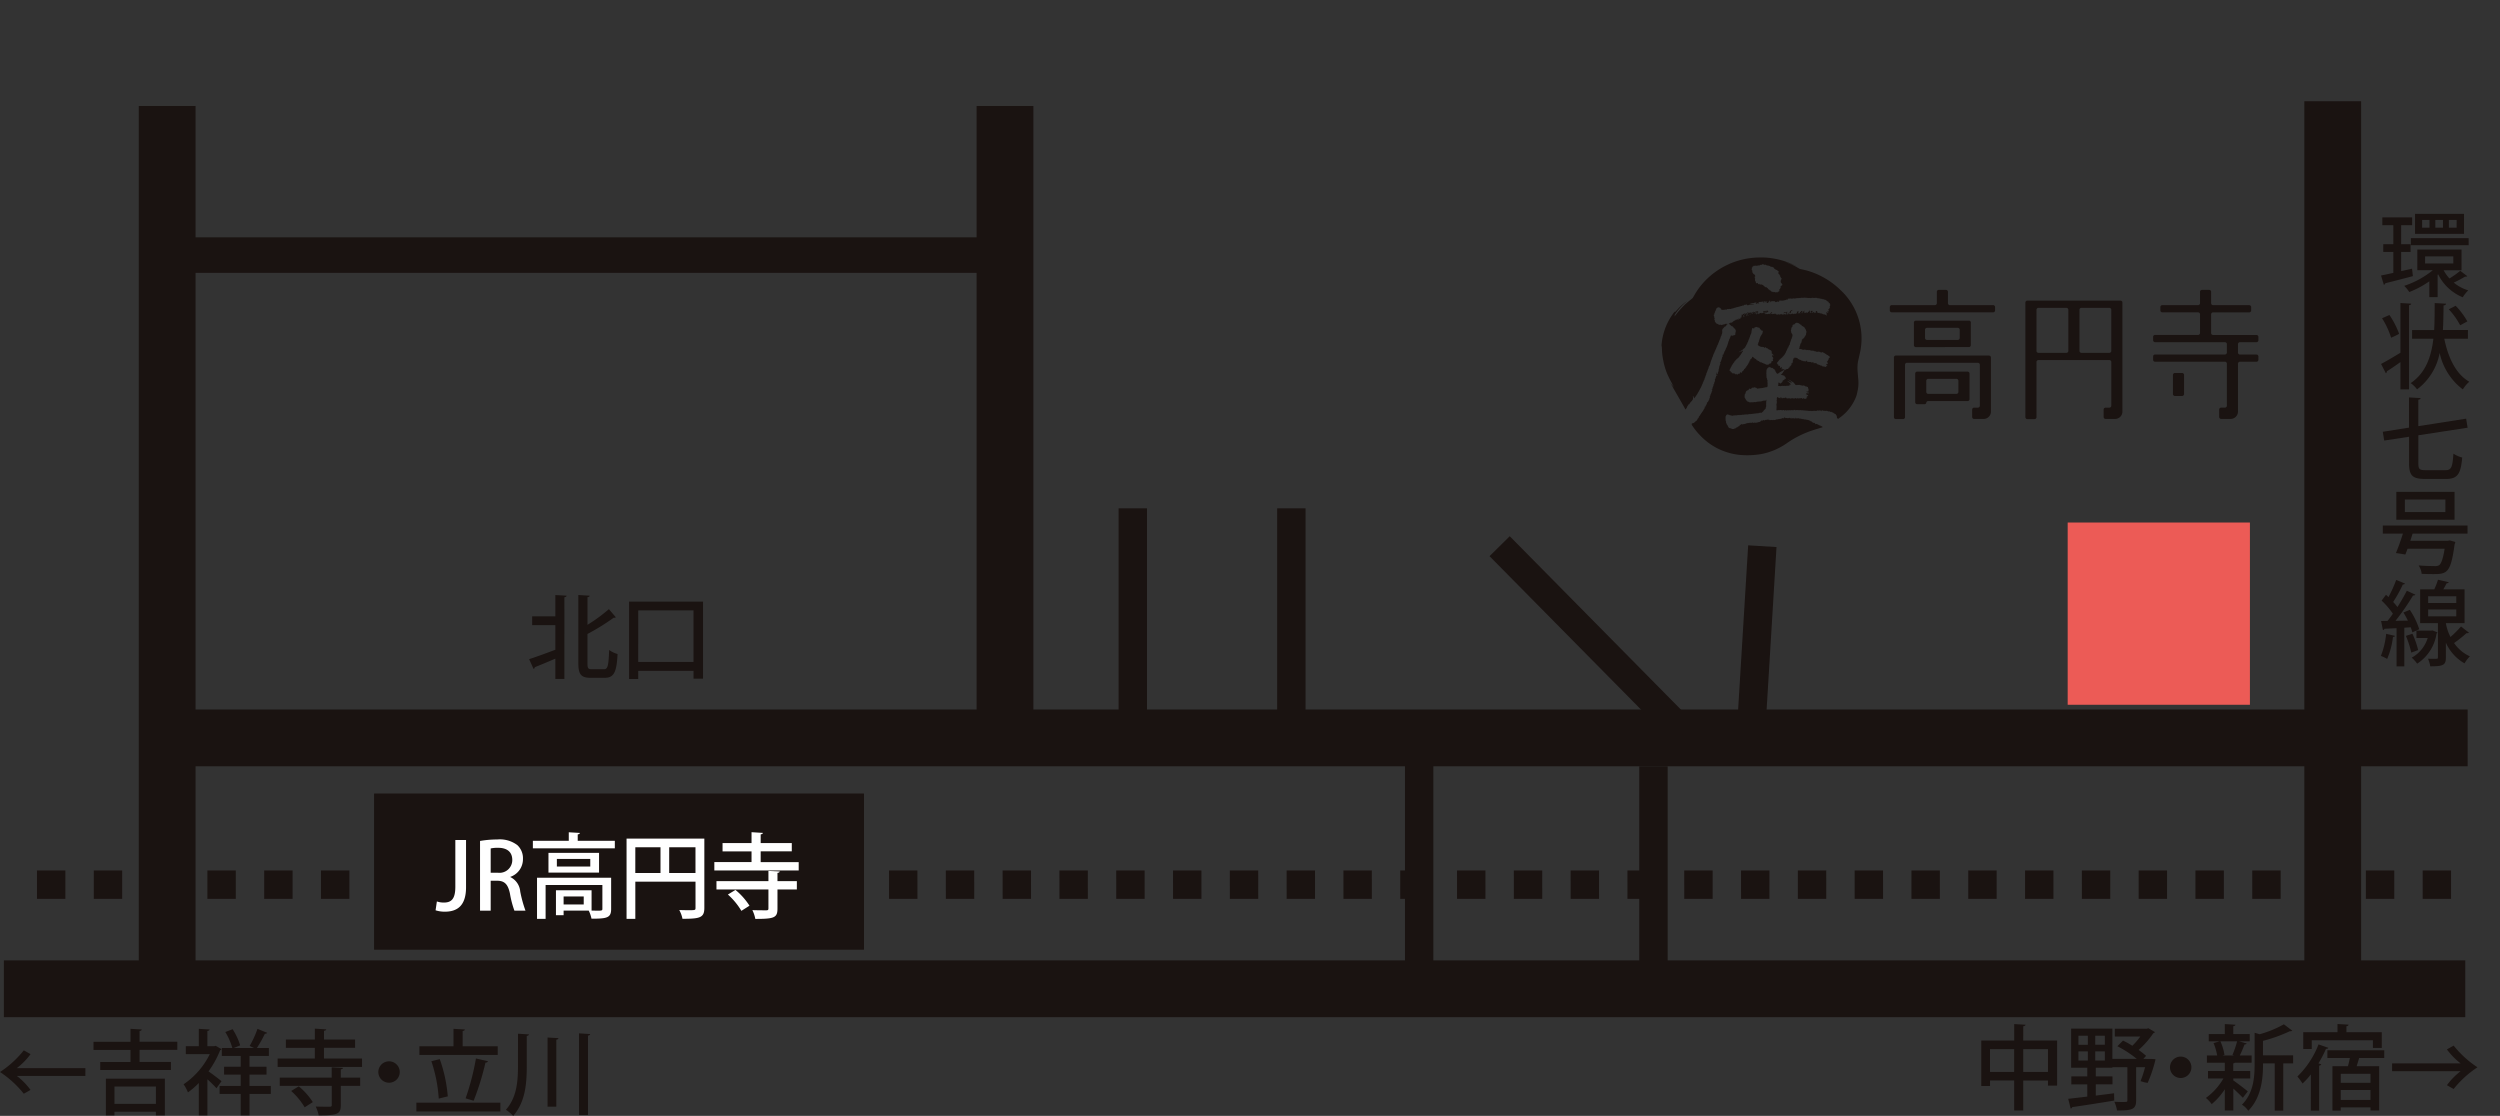 <svg xmlns="http://www.w3.org/2000/svg" xmlns:xlink="http://www.w3.org/1999/xlink" width="352.1" height="157.16" viewBox="0 0 352.1 157.16"><rect x="0" y="0" width="352.1" height="157.16" fill="#333333" stroke="none"/><defs><clipPath id="a"><rect width="152.555" height="107.868" transform="translate(199.544)" fill="none"/></clipPath><clipPath id="b"><rect width="352.1" height="157.16" fill="none"/></clipPath></defs><g clip-path="url(#a)"><path d="M280.713,42.978h-6.09a.275.275,0,0,1-.275-.274V41.1a.275.275,0,0,0-.274-.274h-1.016a.274.274,0,0,0-.274.274V42.7a.275.275,0,0,1-.275.274h-6.075a.275.275,0,0,0-.273.274v.468a.274.274,0,0,0,.273.274h14.279a.275.275,0,0,0,.275-.274v-.468a.276.276,0,0,0-.275-.274m-3.415,5.91a.275.275,0,0,0,.274-.275V45.434a.265.265,0,0,0-.255-.274h-7.489a.275.275,0,0,0-.275.274v3.179a.276.276,0,0,0,.275.275Zm-6.179-2.438a.274.274,0,0,1,.274-.274h4.34a.274.274,0,0,1,.274.274V47.6a.275.275,0,0,1-.274.275h-4.34a.275.275,0,0,1-.274-.275Zm9.012,3.63H267.012a.275.275,0,0,0-.273.275v8.4a.275.275,0,0,0,.273.274h1.017a.275.275,0,0,0,.274-.274V51.37a.275.275,0,0,1,.275-.274h9.988a.275.275,0,0,1,.275.274v5.769a.276.276,0,0,1-.275.274h-.533a.275.275,0,0,0-.274.275V58.73a.275.275,0,0,0,.274.275h1.338a1.036,1.036,0,0,0,1.034-1V50.355a.275.275,0,0,0-.274-.275m-3.021,2.259h-7.1a.274.274,0,0,0-.274.274v4.041a.275.275,0,0,0,.274.274h1.017a.253.253,0,0,0,.274-.22.253.253,0,0,1,.274-.22h5.539a.276.276,0,0,0,.275-.274v-3.6a.275.275,0,0,0-.275-.274M275.82,55.2a.275.275,0,0,1-.274.273h-3.975a.275.275,0,0,1-.274-.273V53.629a.276.276,0,0,1,.274-.274h3.975a.276.276,0,0,1,.274.274Z" fill="#1a1311"/><path d="M298.921,57.968h0V42.615a.266.266,0,0,0-.254-.274H285.529a.276.276,0,0,0-.275.274V58.753a.276.276,0,0,0,.275.274h1.016a.276.276,0,0,0,.274-.274V50.986a.275.275,0,0,1,.273-.275h9.991a.275.275,0,0,1,.273.275v6.153a.275.275,0,0,1-.273.274h-.535a.275.275,0,0,0-.273.275V58.73a.274.274,0,0,0,.273.274h1.336a1.036,1.036,0,0,0,1.037-1.036m-7.615-8.547a.274.274,0,0,1-.274.273h-3.94a.274.274,0,0,1-.273-.273v-5.79a.275.275,0,0,1,.273-.274h3.94a.275.275,0,0,1,.274.274Zm6.05,0a.274.274,0,0,1-.273.273h-3.938a.274.274,0,0,1-.273-.273v-5.79a.275.275,0,0,1,.273-.274h3.938a.275.275,0,0,1,.273.274Z" fill="#1a1311"/><path d="M307.328,52.53h-1.015a.276.276,0,0,0-.275.275v2.689a.275.275,0,0,0,.275.274h1.015a.275.275,0,0,0,.275-.274V52.805a.276.276,0,0,0-.275-.275m8.145-4.335H317.8a.275.275,0,0,0,.275-.274v-.468a.275.275,0,0,0-.275-.274h-6.11a.276.276,0,0,1-.275-.275V44.269a.276.276,0,0,1,.275-.275h5.093a.274.274,0,0,0,.273-.274v-.467a.274.274,0,0,0-.273-.274h-5.093a.276.276,0,0,1-.275-.275V41.1a.274.274,0,0,0-.273-.273h-1.017a.275.275,0,0,0-.274.273V42.7a.275.275,0,0,1-.275.275h-5.036a.274.274,0,0,0-.274.274v.467a.274.274,0,0,0,.274.274h5.036a.275.275,0,0,1,.275.275V46.9a.275.275,0,0,1-.275.275h-6.055a.275.275,0,0,0-.275.274v.468a.275.275,0,0,0,.275.274h9.837a.276.276,0,0,1,.274.274v1.189a.275.275,0,0,1-.274.274h-9.837a.275.275,0,0,0-.275.274v.468a.276.276,0,0,0,.275.275h9.837a.276.276,0,0,1,.274.274v5.916a.276.276,0,0,1-.274.275h-.533a.275.275,0,0,0-.275.274v1.043a.275.275,0,0,0,.275.274h1.335a1.036,1.036,0,0,0,1.037-1.036V51.223a.275.275,0,0,1,.274-.274H317.8a.276.276,0,0,0,.275-.275v-.468a.276.276,0,0,0-.275-.274h-2.329a.274.274,0,0,1-.274-.274V48.469a.275.275,0,0,1,.274-.274" fill="#1a1311"/><path d="M253.476,48.869l-.006,0s.005,0,.006,0m5.75-8.011a11.164,11.164,0,0,0-4.444-2.666q-.156-.047-.315-.09l-.321-.082c-.213-.052-.659-.144-.662-.145s-.213-.123-.308-.178l-.065-.036c-.074-.042-.15-.084-.225-.124l-.074-.039c-.075-.039-.134-.071-.225-.115l-.066-.032c-.083-.041-.122-.06-.205-.1l-.1-.043-.671-.268c-.016-.006-.041-.013-.04-.019s.027,0,.043.009a11.878,11.878,0,0,1,1.425.574l.067.028c0-.006-.039-.028-.06-.041a10.3,10.3,0,0,0-3.2-1.082,9.682,9.682,0,0,0-2.044-.143,10.632,10.632,0,0,0-2.438.314h0c-.339.084-.672.185-1,.3l-.006,0c-.327.117-.649.248-.963.4l-.005,0q-.473.222-.922.488c-.1.059-.2.119-.3.182h0c-.292.187-.576.388-.849.6l-.008.006q-.409.321-.786.682l-.009.009q-.377.362-.718.761l-.008.009c-.226.267-.441.546-.642.838l-.005.007c-.067.1-.131.194-.194.293v0c-.129.2-.367.62-.367.62-.081.131-.128.212-.133.215l-.086.07c-.086.072-.738.594-1.029.871s-.986,1.062-1,1.092l-.008.012c-.034.042-.066.084-.1.128-.019.023-.036.049-.056.074s-.048.066-.072.1l-.051.071c-.037.053-.07.1-.107.156,0,0-.007.008-.012.005s.115-.229.1-.237-.063.057-.156.14c-.01.012-.033.037-.038.031s.009-.021.013-.029a8.123,8.123,0,0,1,1.718-1.97s.05-.04.043-.047-.043.018-.049.022a7.384,7.384,0,0,0-1.022.879c-.494.505-.672.779-.581.513,0-.014.013-.028,0-.022l-.016.02a8.572,8.572,0,0,0-1.883,5.3c0,.015,0,.015,0,.015s0,0,0-.016a1.749,1.749,0,0,1,.072-.474c.006,0,.007,0,.009.008a8.3,8.3,0,0,0,.184,2.071,8.886,8.886,0,0,0,.576,1.924,14.287,14.287,0,0,0,.875,1.68c.01.017.005.018-.007,0-.043-.046-.15-.186-.223-.287-.008-.013-.017-.024-.019-.022s0,.005.008.028c.026.051.074.144.1.188.04.068.157.3.157.3s0,0-.012-.006c-.041-.054-.053-.073-.106-.153-.065-.1-.245-.36-.324-.491-.01-.015-.018-.026-.021-.025s0,.009.009.029c.187.393,1.559,2.711,2.127,3.759.006,0,.011,0,.013-.006.009-.022-.006-.055,0-.069s.078-.04.094-.084c.006-.014-.005-.041,0-.052s.063-.028.076-.051,0-.106.023-.138c.009-.013.034-.006.038-.016s-.023-.025-.018-.036.053.005.055,0-.016-.038-.015-.053.023-.015.038-.033,0-.027,0-.035c.016-.025.07-.037.075-.049s-.009-.071,0-.087.048,0,.064-.015.006-.032.011-.035c.033-.022.056.017.074-.015,0-.007-.012-.035,0-.052s.05-.006.056-.015c.043-.067.01-.121.079-.154.007,0,.031.006.037,0s0-.043,0-.053.069-.063.076-.067c.042-.024.017.007.038-.051l.02-.034c.012-.017.061-.016.075-.032s.006-.056.021-.086.052-.038.058-.05-.009-.054,0-.071.038,0,.056-.015,0-.066,0-.113c.005-.084.036-.167.01-.228-.006-.014-.036-.026-.035-.036,0-.042.054-.083.076-.077s.013.118.066.187c0,.006.034.007.036.012.021.04,0,.1.032.1s.034-.053.059-.084c0-.006.03.006.036,0s.015-.071.041-.1c.009-.011.033-.009.037-.017s-.007-.038,0-.052.027,0,.037-.015.009-.052.021-.07c.027-.036.08-.061.1-.1.007-.015-.006-.039,0-.053s.032-.007.036-.015a1.072,1.072,0,0,0,.078-.12c.007-.015,0-.039,0-.052s.032-.008.037-.016.023-.073.041-.1c.009-.015.035-.024.038-.032s-.005-.04,0-.053.03-.006.038-.016.009-.053.021-.069.031-.007.037-.016,0-.039,0-.052c.017-.042.078-.088.1-.136.005-.015-.005-.041,0-.053s.031-.006.037-.016,0-.044,0-.052.032,0,.038-.016-.008-.051,0-.07.033-.011.037-.016.009-.046.021-.069.05-.051.058-.068c.016-.033.009-.073.022-.1s.049-.044.059-.068-.005-.038,0-.052.032-.017.038-.034-.006-.049,0-.07.032-.019.037-.033,0-.038,0-.052c.019-.039.061-.077.078-.119s.007-.1.024-.139c.005-.01.031-.007.038-.017.02-.031.007-.085.023-.121,0-.009.03-.006.037-.016.021-.03.007-.084.024-.121s.065-.075.077-.121c.023-.082.044-.153.065-.224a.789.789,0,0,1,.022-.087c.011-.025.05-.03.056-.05s-.007-.065,0-.1c0-.012.033-.016.038-.034s-.005-.05,0-.069.033-.02.038-.034-.005-.05,0-.069.034-.008.037-.016c.025-.058.005-.133.027-.192.012-.033.049-.067.058-.1s0-.055,0-.07.033-.007.038-.016a.649.649,0,0,0,.042-.139.808.808,0,0,1,.023-.1c0-.008.033-.006.038-.016s-.009-.052,0-.087.056-.048.057-.059c.005-.03-.024-.046-.015-.062s.05-.007.056-.015c.017-.029-.009-.1.006-.157,0-.014.032-.018.037-.034.026-.071.012-.1.043-.156.022-.036.044-.077.06-.1.007-.011.036-.021.038-.033s-.021-.023-.017-.035c.01-.03.048-.053.058-.085s0-.048,0-.071a.781.781,0,0,0,.063-.181s-.02-.037-.016-.045.032.006.036,0c.021-.021.008-.1.024-.156,0-.008.035-.008.039-.016s-.006-.057,0-.088c0-.01.035-.021.039-.033s0-.055,0-.07.051-.062.059-.085c0,0,.023-.08.022-.069,0-.008-.021-.026-.017-.036s.03,0,.037-.016c.022-.04.01-.128.024-.156s.064-.027.076-.05,0-.064,0-.088a.92.92,0,0,1,.042-.12c.018-.054.036-.085.06-.155.01-.025.012-.062.023-.087s.047-.04.057-.067,0-.039,0-.052c.023-.044.068-.079.078-.12.007-.022-.005-.052,0-.07s.068-.059.077-.084c.016-.04.007-.1.025-.139.03-.072.1-.13.118-.205.007-.024,0-.049,0-.07s.033-.023.038-.034,0-.039,0-.052.031-.019.038-.034c.018-.036.011-.085.022-.1s.033-.006.038-.016c.027-.058.021-.132.044-.191.014-.035.06-.064.078-.1.032-.067.04-.147.063-.207h.019c.006-.023-.007-.051,0-.07s.049-.031.056-.05c.017-.046,0-.075.025-.14,0-.009.033-.019.038-.033s-.005-.051,0-.07.048-.052.058-.085c.005-.016,0-.036,0-.052.025-.07.092-.135.1-.18,0-.018-.021-.041-.016-.062s.034-.021.038-.033c.015-.04.006-.1.025-.139.008-.017.048-.032.056-.051a2.017,2.017,0,0,0,.067-.259c0-.012.032-.018.037-.034s0-.051,0-.07.034-.02.038-.033c.013-.059-.023-.152.007-.175.012-.011-.018-.02-.018-.018a.5.5,0,0,0,.006-.149c0-.013-.035-.023-.035-.036s.053-.048.058-.085-.018-.09.025-.148c-.009.013.039-.034.038-.034s.033.006.037,0c.036-.049,0-.083.05-.1a.128.128,0,0,0,.067-.076c0-.017-.029.028.028-.008.037-.023.028-.068.048-.085s.019.021.028.018.017-.053.049-.067.082.011.1,0c.045-.017.01-.067.051-.12.017-.021.063-.007.074-.032s-.01-.052,0-.07c.049-.07.168-.064.133-.135.005.008-.076.013-.073.015s.013-.055-.027-.036.032.059-.049.085c-.006-.095.037-.079-.043-.072s-.028-.025-.053-.02a1.12,1.12,0,0,1-.224.1c-.031,0-.069-.011-.091,0s-.008.034-.01.034c-.033.006-.08-.016-.119,0-.013,0-.016.031-.029.034s-.157.027-.147.029c-.028-.005-.039-.05-.053-.055s-.068.017-.092.013-.015-.019-.026-.018c-.063.006-.113.051-.211.009-.039-.018-.047-.075-.087-.092s-.069.006-.092,0-.027-.046-.053-.054-.041,0-.054,0-.014-.044-.035-.053-.039.014-.054,0,0-.062-.015-.079l-.07-.065c-.031-.017-.067-.007-.071-.038s.017-.011.018-.025-.026-.057-.032-.089c-.014-.078,0-.179-.027-.211s-.049-.015-.054-.029a.148.148,0,0,1,.005-.123c.019-.022.023.054.062.039.013-.006,0-.1-.021-.133s-.051-.019-.054-.029c-.012-.029.018-.031.021-.051s-.018-.03-.017-.036c0-.032.019-.061-.014-.115-.006-.008-.032-.017-.036-.028a.95.95,0,0,1-.013-.123c.006-.016.057-.04.057-.05s-.069-.051-.051-.089c.059.01.025.049.069.027s-.015-.075-.01-.112.032,0,.037-.016c.011-.033-.034,0-.017-.036,0-.005.033.006.037,0a.588.588,0,0,1,.023-.121c.007-.017.035-.023.038-.033.01-.035-.005-.066,0-.088s.037-.029.038-.033-.027-.031-.017-.054c0,0,.048,0,.056-.015s-.005-.053,0-.07.035-.011.037-.024-.02-.032-.015-.045.055-.063.058-.094c0-.007-.019-.037-.016-.045s.041-.014.056-.032.022-.07.04-.086.086-.021.113-.048.005-.043.029-.051c.04-.014,0,.013.035.019s.1-.031.12-.03.1.072.125.075.018-.028.037-.015.005.053.034.071c.008,0,.029,0,.036,0s.009.037.016.044c.026.026.022,0,.035.037.006.014.032,0,.037.01.021.036,0,.078.014.1a.088.088,0,0,0,.1.03c.03,0,.027.014.063.021a1.379,1.379,0,0,0,.359-.037,1.248,1.248,0,0,1,.21-.009s.028.021.036.019c.045-.011.035-.069.076-.084a.889.889,0,0,1,.156-.011c.027,0,.048.026.072.02.007,0,.018-.032.029-.033.087-.011.165.022.247.01.023,0,.049-.023.093-.031.027-.006.05-.046.065-.05a.434.434,0,0,0,.118,0c.044-.007.084-.033.149-.046.02,0,.038-.031.046-.033.031-.006.061.01.083,0s.019-.032.029-.034.012.02.026.018.036-.029.048-.033.056.009.082,0,.041-.043.065-.05c.072-.02.159,0,.23-.025.029-.01.047-.042.076-.049s.006.02.035.019.031-.029.047-.034.043.008.064,0c.052-.011.114-.051.168-.062a1.347,1.347,0,0,0,.165-.028c.012-.006.069-.064.085-.067s.072.025.1.022a.3.3,0,0,0,.056-.015c.035-.025.015-.082.078-.1.019-.006.022.018.044.019s.052-.029.084-.031.058.022.072.02c.069-.006.13-.078.158-.063,0,0,.018.116.032.124a1.532,1.532,0,0,0,.248-.025c.033-.006.054-.033.111-.047.021-.006.022-.033.029-.034s.091.024.127.023a1.365,1.365,0,0,1,.311-.022c.03.005.054.031.073.021-.013.008,0-.091,0-.079-.029-.05-.06-.015-.11,0-.026-.04.039-.019.021-.06s-.034.011-.057.023c0,0-.032-.006-.036,0-.018.027.024.048,0,.052-.051.01.018-.011-.016-.035-.017-.012-.036.031-.055,0s.027-.04.02-.043c-.025-.01-.188.074-.126-.032.02-.035.1-.024.129-.055s.268.047.339-.012l.011-.034a1.277,1.277,0,0,1,.193-.027c.061,0,.035.016.073,0a.43.43,0,0,1,.064,0c.024.038-.121.044-.131.064a.174.174,0,0,0,.033.089.321.321,0,0,0,.1.022s.109-.062.112-.066.032-.067.047-.024c.022.059.019-.008.09.03.016.007.018.036.018.036.032,0,.076-.018.057-.076,0-.016-.026-.013-.035-.028s.009-.036,0-.044c-.026-.027-.071-.008-.072-.029,0-.051.08-.033.1-.031s.075-.027.112-.03c.072-.006.136.022.2.009.018,0,.028-.03.047-.033s.056.006.082,0c.049-.007.072-.031.12-.03.028,0,.05.023.071.018-.027.025.021.045-.005.125,0,.018-.025.044.007.053s0-.03.012-.035c.037-.02.116-.006.112-.065,0-.043-.113-.049-.088-.091l.194-.044c.029,0,.065.021.072.02s.025-.049.084-.031c.012,0,.02.019.026.018s.1-.066.139-.029c0,0-.038.038-.041.048s.009,0,0,0l0,0a.85.85,0,0,1-.117.016c-.035,0-.05-.047-.064,0s-.038,0-.046,0-.047.045-.066.049c-.08.02-.036,0,.017.036.032.021.005.059.045.037s-.038-.068.048-.068c.02,0,.043.005.081,0s.128.019.072.037c-.017.007-.084.067-.032.1a.37.37,0,0,0,.257-.025c.041-.074-.018.023-.035-.027,0,0,.015-.08.04-.1s.035.008.046,0,0-.028.011-.035.034.006.036,0c.022-.04-.011-.109.005-.123.041-.033.034.017.045.02.034.009.076,0,.083,0a.166.166,0,0,1,.032.089c-.007.023-.067.023-.074.031s-.019.083-.022.078c.042.063.121-.052.13-.049,0-.019-.04-.011.01-.023.02-.006.042-.046.066-.05s.014.022.027.018.012-.028.029-.033.269-.011.292-.006a.577.577,0,0,0,.211-.008c.006,0,.031-.031.047-.016s-.075.047-.075.05.029.079.049.09a.713.713,0,0,0,.211-.009c.037-.02,0-.109.1-.083-.006,0,.009.049.016.053.034.02.1-.009.137-.012s.022.021.045.02c.044,0,.048-.1.041-.113s-.049-.005-.035-.027a1.451,1.451,0,0,1,.257-.042c.021,0,.013.014.027.019s.04-.015.065-.015c.005,0,.033.019.036.019.048,0,.07-.024.11-.013a.176.176,0,0,0,.118,0c.015,0,.029-.028.047-.033s.016.023.026.019.024-.031.039-.034.014.019.036.019.047-.027.065-.031.042.006.064,0,.046-.022.092-.031.056-.046.067-.049a.316.316,0,0,1,.092-.014c.021,0,0,.045.016.053s.188-.08.076-.084l-.036,0c-.014-.061.031-.016.057-.05s-.032-.056.038-.033c.039.012.078-.013.1-.014l.256-.007a.673.673,0,0,1,.119.006c.033.008.052.061.118.022.009-.005.013-.029.028-.033a1.059,1.059,0,0,1,.138-.012.7.7,0,0,1,.164.007c-.005,0,.052.037.026.036.029,0,.018-.034.057-.05.012-.005.048.007.082,0,.073-.009.086-.03.139-.03.022,0,.038.02.053.02s.029-.029.057-.032a1.043,1.043,0,0,1,.191.008c.033,0,.133-.043.175-.028s0,.042.044.037c.012,0,.022-.048.029-.051a1.909,1.909,0,0,1,.211-.009.693.693,0,0,0,.156.006c.063-.008.153-.04.183-.026s.008.034.026.036.038-.026.075-.032c.017,0,.029.019.045.02a1.128,1.128,0,0,1,.273.011c.017.006.03.037.044.037s.022-.035.029-.034c.052.006.069.032.118.022a.728.728,0,0,1,.092-.013c.074,0,.14.035.219.009.02-.006.025-.034.047-.033.054,0-.024.007.017.036a.312.312,0,0,0,.1,0c.021-.005.049-.085.121-.064-.007,0,.014.053.005.055.054.023.326-.041.387-.021.028.009.054-.017.064-.015s.039.036.054.037.023-.02.037-.016c.052.017.081.068.125.075a1.009,1.009,0,0,1,.148-.028c.013,0,.028.031.052.037.047.012.109,0,.147.006.008,0,.046.051.079.056.016,0,.13-.02.174.008.013.008,0,.032.016.036s.04-.017.065-.015.022.018.026.018.028-.018.037-.016.042.037.054.038.025-.02.037-.016.009.023.035.036c.042.022.1.006.164.024.015,0,.026.034.034.038.076.027.081,0,.125.066.008.01.127.122.123.119.033.019.081,0,.109.022a.375.375,0,0,1,.075.091c.01,0,.029,0,.031,0,.029.068-.059.1.013.141.016.008.132.006.144.024s-.017.112-.005.148c.005.02.065.046.07.064.019.071-.068.141-.081.181,0,0,.024.054.015.08s-.078.015-.076.058c0,.023.087.057.089.065,0-.013-.008.068-.022.087s-.073.006-.089.026c0,0,.005.038.011.042a.119.119,0,0,0-.055.049c0,.01,0,.049,0,.051-.053.045-.113-.056-.128,0s.082.049.1.1-.018.127-.006.157c.031.086-.209-.051-.218-.044s.023.01.035.036-.008.115.023.125c0,0,.027-.067.039-.069.047-.013.1.1.076.143,0,0-.031-.023-.044-.019s-.013.045-.049.05c-.056.009-.155-.142-.2-.044-.012.029.029.017.036.037.012.038-.023.057-.022.061.014.049.062.064.05.116,0-.008-.056.021-.056.05s.041.013.07.055c.006.009.029.126.032.124a.467.467,0,0,1-.091-.021c-.006,0,.006-.031,0-.035s-.121-.025-.144-.041-.009-.05-.016-.053c-.045-.025-.087,0-.155-.007a.564.564,0,0,1-.172-.043c-.013-.005-.02-.031-.035-.037-.04-.014-.089,0-.109-.021,0,0,.006-.034,0-.035-.023-.007-.042.014-.065.014-.049,0-.074-.039-.09-.038s0,.04-.047.033c0,0,0-.025,0-.033a.177.177,0,0,1-.11-.006c-.026-.017-.006-.069-.015-.072-.051-.016-.017.031-.075.05-.014,0-.017-.019-.036-.019-.041,0-.148.006-.182-.026-.006,0,.005-.035,0-.043-.008-.028-.031-.019-.035-.028s.006-.047,0-.061a.141.141,0,0,0-.133-.12s-.08.054-.085.075.022.017.017.045c0,.007-.066.038-.012.052.024.006.11-.035.062.056.011-.022-.062.04-.047.033-.026.013-.036-.022-.074,0-.017.009-.061,0-.025-.054.011-.013.038.023.055,0,.046-.054-.083-.017-.091-.02s.016.017.018.03c0-.005-.03.023-.038.029V44.1s-.068-.038-.071-.055.045-.028.021-.044-.037-.018-.075.024c.021-.089-.054-.09-.051-.09-.034,0-.031.034-.058.068-.01.012-.033.008-.037.016-.022.044.014.055-.057.049.016,0,.026-.04.021-.051s-.145.035-.165,0,.128-.056.14-.073l.011-.035c.038-.026.055.016.075-.067,0,0,.041-.086-.005-.052s-.074.128-.123.082c-.02-.018.046-.077.023-.1s-.215.036-.223.069.034.056.031.115-.008.066.054.02c-.018.1-.073.025-.122.083,0,0-.016.016-.01.017-.057-.007-.03-.1-.077-.109s.006-.024.012-.069-.024-.069-.015-.088.084.055.038-.026c-.006-.011-.149-.045-.164-.015s.028.015.017.036-.053.017-.041.1c.017.1.021.013-.083.039-.044.011,0,.063-.031.087s-.059,0-.1.013c-.064.022-.036.089-.084.049-.032-.027.043-.168-.077-.126-.02.007-.009.07-.03.086s-.055-.009-.083,0-.018.029-.029.034a.312.312,0,0,1-.064,0s-.077.014-.043-.054c0-.008.034-.012.038-.025s-.021-.027-.017-.045c0,0,.029,0,.036,0s.019-.065-.033-.071c-.021,0-.079.084-.092.03,0-.011.015-.092.058-.1.018,0,.05.015.055,0,.017-.044-.041-.069-.079-.056s-.015.039-.031.051-.031-.008-.036,0c-.022.025-.017.06-.039.068-.052.021-.009-.007-.039.051-.012.024-.039,0-.038.025s.067.033.07.073-.051.077-.057.077c.014,0-.051-.072-.052-.073-.012-.038.011-.08.005-.113,0-.014-.028-.011-.036-.028-.03-.073.044-.071.022-.1a.165.165,0,0,0-.119,0,1.086,1.086,0,0,1-.1.066c-.028.047.013.086-.059.084-.053,0-.094-.025-.093.041,0,.017.028,0,.035.01.031.034,0,.056.034.08s.049.04-.03.06c-.006,0-.014.025-.028.016s.041-.055.039-.059c-.017-.046-.048.016-.083.023s-.006-.019-.045-.02-.031.047-.056.033,0-.039-.024-.071c.008.047-.038.109-.05.085s.046-.156.026-.174-.057.042-.074.015.084-.04.076-.058c0,0-.048-.03-.055-.011.014-.037.155-.073.1-.119s-.008.041-.057.05c-.033.006-.007-.052-.064-.02-.017.01-.037.044-.047.05-.054.031-.077,0-.093.031,0,0,.014.114.013.141s-.017.12,0,.1c-.019.023-.04-.009-.064,0s-.032.048-.047.033c-.054-.056.117-.1.032-.1-.027,0-.028-.047-.053-.038-.053.02,0,.1-.016.14-.006.016-.031-.054-.036.007s-.037-.016-.119,0c-.013,0-.008.017-.028.016s-.037-.05-.1-.022c-.046.021-.058.068-.085.067s0-.037-.034-.055-.163.046-.127-.022c.012-.024-.005-.108-.034-.055-.011.021,0,.044,0,.053s-.031-.006-.036,0c-.024.023,0,.037-.048.05a.313.313,0,0,1-.193.027c-.032-.012-.079-.007-.09-.021-.029-.037.036-.042,0-.053s-.033.036-.093.031c-.006-.048.031-.028.041-.045.038-.069-.045-.026.046-.056.026-.009.088-.084.121-.065.011.006-.009.081,0,.087a.082.082,0,0,0,.075-.032c.012-.026-.007-.048,0-.07s.06-.05.04-.077c.014.019-.055-.014-.055-.011,0-.028.051-.038.057-.05.022-.049,0-.09.06-.1.031-.007.1.015.109,0s-.034-.065-.034-.072c0-.024.086-.01.04-.068a.868.868,0,0,0-.129.03c-.019.026.027.064,0,.087a.827.827,0,0,1-.1-.022c.005,0-.108.107-.1.1-.023.042.012.135-.026.174-.022.025-.132,0-.148.055-.008.029.029.024.015.079-.033,0-.027-.039-.052-.054-.008-.005-.029,0-.037,0s-.029-.054-.043-.054c-.041,0-.007.05-.012.052s-.112-.037-.074.032l.11-.013c.046.017.106.1.049.142,0,0-.149-.045-.112.048-.03-.077-.06,0-.091,0s.008-.02-.017-.036-.121-.014-.042-.089c.016-.015.027.018.037.018.042,0,.013-.063.01-.051.008-.036.029-.014.018-.077,0-.008-.046-.042-.029-.081a.262.262,0,0,1,.053.011c0-.008-.006-.021,0-.027s.035.006.037,0c.008-.021-.012-.073-.051-.072-.022,0-.025.03-.039.033s-.016-.037-.044-.019,0,.058-.013.069a.618.618,0,0,0-.11,0c-.034,0-.066-.031-.117-.023-.014,0-.009.024-.029.034s-.065,0-.083.014,0,.029-.01.035-.1.032-.04.068.132-.045.139-.047c.04-.009.021.018.045.02s.144-.077.166-.028,0,.047.053.019c-.02.055-.092.106-.1.146,0,.022.032.048,0,.06s-.037-.021-.045-.019,0,.029-.011.035c-.09.051-.1-.068-.125-.076-.01,0-.076.037-.074.032-.008.024.033.049-.057.033-.018,0-.011-.016-.026-.019-.058-.011-.129.055-.157.046s-.055-.11-.032-.1c-.042-.022-.03.042-.076.058a.58.58,0,0,0-.21-.009c-.025.01-.041.063-.086.067s.03,0-.015-.036c-.027-.018-.056.024-.074.014-.034-.015-.043-.076-.079-.073s-.013.058-.031.069c-.039.022-.23-.036-.255-.02-.044.028-.013-.033-.034-.053s-.044,0-.055-.012.035-.063-.034-.054c.021,0-.037.016-.037.016s.009-.047,0-.052-.04.029-.065.065l-.01,0c-.014.023-.025.047-.058.049s0-.022-.035-.036c-.056-.022-.132.045-.166.046s-.011-.03-.035-.037c.014,0-.135-.006-.137-.006-.019,0-.034.023-.046.015-.035-.022-.014-.1.069-.119.027-.007.016.02.045.02s.071-.059.04-.086.031.041-.074.014a.1.1,0,0,0,.04-.086c-.026-.017-.136.023-.128.012-.021.031.037.05.015.071s-.073-.008-.092.014a.8.8,0,0,0-.024.147s.032.019.036.01c-.018.044-.1.017-.11.013s.005-.032,0-.035-.105,0-.118-.005c-.035-.007-.259.068-.3.04l0-.035a.278.278,0,0,0-.083.014c-.015.01-.017.056-.083.031-.017-.006,0-.035-.045-.036-.077,0,.068-.054,0-.106-.032-.022,0,.025-.047.033-.028.006-.016-.015-.026-.018-.033-.013-.064.006-.073,0-.028-.027,0-.115.042-.121s.1.015.127,0c.059-.038.005.054.035.063s.058-.036.092-.049c.016-.005.046.007.065,0,.05-.009.1-.058.121-.064-.011,0,.118.027.11-.022,0-.023-.078.007-.09-.03,0-.006.022-.024.021-.043s-.036-.007-.036-.01c0-.028.056-.086-.014-.106a1.025,1.025,0,0,0-.094.048c-.01.014.032.065-.02.052,0,0-.012-.062-.033-.071a.43.43,0,0,0-.119.012c-.023.008,0,.037-.049.051s-.022,0-.021.051c-.09-.009.022-.078-.012-.106a.316.316,0,0,0-.113.049c-.005.008,0,.065,0,.069-.03.019-.066-.018-.09,0-.008-.049.037,0,.054-.015s-.024-.029-.015-.053c0,.013.04-.02.037-.025s-.087-.007-.092.013,0,.045-.008.06-.1,0-.07.069c0,0,0,.034,0,.035s.034-.043.056-.033-.012.042,0,.053c.032.037.067-.031.073.011s-.01.007-.047.025c-.018.008-.056.06-.12.047s-.038,0-.075.05c-.03-.052-.011-.036-.073-.039-.026,0-.072-.031-.118-.022s-.049.032-.064.032-.024-.032-.044-.037a.4.4,0,0,0-.1.048c-.008.02.027.077.015.089s-.042-.014-.082,0c-.066.017-.09.127-.1,0,0,0,.028-.022.02-.043a.049.049,0,0,0-.044-.028c-.03,0,0,.032-.029.034-.044,0-.106-.032-.128-.006,0,0-.008.118-.006.125s-.024.051,0,.05c-.09,0-.018-.1-.037-.13-.049-.063-.109.014-.142.017.013-.006.029-.053.058-.067.006,0,.032.006.037,0,.023-.027-.026,0-.017-.035s.05-.005.028-.034c-.033-.047.114.05.137.005,0,0-.026-.024-.016-.035s.046-.05.056-.05.108.052.075-.041c-.015-.046-.067,0-.051-.064,0-.009.033-.03.019-.042a.468.468,0,0,0-.227,0c-.028.009-.086.043-.049.067-.049.032-.026-.032-.035-.036-.026-.011-.131.023-.113.065,0,0,.032.011.017.019a.377.377,0,0,1-.146-.007c.026.009-.03-.053-.034-.054-.037-.009-.123.044-.076.067l.026.011c-.007,0-.021,0-.027.024s.053.057-.009.076-.045.032-.078.043c-.017.006,0,.025-.011.035s-.015-.009-.038.033c-.031.057-.039-.029-.053-.037-.046-.026-.079.044-.11.012,0-.037.035-.021.083-.031s.092-.063.1-.065.016.022.026.018.066-.041.056-.056c-.023-.036-.07,0-.117,0-.008-.042.13-.028.077-.084.009.009-.06.011-.084.031s-.061.065-.076.067-.027-.021-.036-.019-.018.03-.029.034c-.042.014-.091-.023-.093.04,0,.045-.055,0-.016-.045.023-.03.054-.009.056-.033s-.015.006-.035-.036c0,0,0-.034,0-.035-.053-.019-.025.038-.057.067a.145.145,0,0,1-.056.016v-.035c-.047-.021-.064.137-.114.135.017,0-.021-.073,0-.053-.055-.049-.106.037-.13.047-.006,0-.033-.006-.037,0-.016.021.008.042,0,.052s-.049.009-.056.015a.075.075,0,0,0,.015.106c.011.007.035-.007.035.01s-.076.092-.13.056c-.026-.018.013-.042,0-.061s-.034,0-.036-.019,0-.029.021-.078a.169.169,0,0,1,.039-.05c.027-.028-.024-.039.03-.052.037-.009.021-.018.075-.032s0-.055.03-.069c.007,0,.042.02.035.019a.175.175,0,0,0,.093-.039c0-.029-.169-.028-.183,0s.013.038,0,.052-.06.012-.064.015c-.041.028-.036.1-.123.082,0,0-.03-.021-.035-.019-.051.02-.042.1-.06.12s-.019-.019-.027-.019c.012,0-.059.062-.083.032s.1-.056.059-.1c0,0-.125.014-.12.013-.036.01-.05.038-.111.047a.107.107,0,0,0-.037.017c-.025.015-.007.027-.029.051-.006,0-.031-.006-.037,0s-.025.072-.022.069c-.042.031-.049-.034-.053-.037a.376.376,0,0,0-.11.013c-.014.019.054.067.051.107,0,.017-.088.063-.061.129,0,.009.034.006.036.01s.01.1.015.088h-.027c-.022.01-.066.075-.086.084s-.023-.019-.036-.019-.079.048-.076.058.066.021.127.014c-.015.052-.1.033-.1.033a.052.052,0,0,1-.033.032c-.011,0-.036-.009-.045,0-.025.014-.023.043-.048.05,0,0-.058-.018-.073.018s0,.148-.061.117a1.342,1.342,0,0,1-.013-.141.2.2,0,0,0,.072-.037c-.011-.048-.053-.02-.065-.016s-.028.03-.033.035c-.035.03-.008.066-.012.069s-.049-.007-.064,0c-.065.018-.084.117-.161.134.081-.115,0-.115-.117-.058-.034.017-.01.059-.049.085-.009.007-.043-.007-.064,0-.04.01-.048.068-.048.068-.02.009-.042-.022-.063-.02a.665.665,0,0,0-.1.065c-.014.019,0,.037-.02.052s-.044,0-.055.015.031.075-.022.087c.015,0-.009-.089-.053-.055-.015.013,0,.066,0,.07-.023.017-.041-.016-.083.014s0,.043-.029.051-.034-.033-.053-.038a.612.612,0,0,0-.167.047c-.015.016.02.035.016.053s-.054.037-.056.05c.025-.082-.132-.113-.128-.014,0-.006.062.084.069.09.029.028.073.031.089.048s.007.063.034.071.038-.049.054.011a.44.44,0,0,0,.069.1c.018.008.04-.008.055,0s-.007.03,0,.035c.025.024.052,0,.109.022a.575.575,0,0,1,.142.111c.025.03.007.059.033.072.051.024.051.015.071.081s.13.048.159.1c.012.023-.009.06,0,.078s.027.006.053.029.012.039.017.044.034.015.035.019c.005.022-.038.049-.039.069s.029.012.035.027a.4.4,0,0,1-.007.158c0,.007-.035,0-.037.016,0,.031.019.069.014.1s-.042.082-.041.121c0,.019.018.014.017.028s-.021.042-.021.06c0,.062.037.092-.023.121-.031.015-.112-.009-.129.013s.025.081.014.088c-.04.025-.085-.048-.107-.058.012.006-.1-.016-.081-.021-.071.017-.023.122-.079.137.007,0-.053-.014-.063-.038,0,.005.011-.047,0-.052a.357.357,0,0,0-.166.046c-.009.012.005.028,0,.052s-.053.072-.058.085c-.013.035,0,.063,0,.088s-.045.028-.057.049a1.71,1.71,0,0,0-.044.174c0,.012-.028,0-.037.016-.024.037-.031.134-.064.225-.02.055-.063.114-.08.171-.006.022.005.049,0,.071s-.034.033-.038.05,0,.062,0,.088-.05.067-.059.1a.8.8,0,0,1-.046.208c-.019.03-.024.012-.039.069-.039.159-.159.317-.2.464-.007.024-.013.068-.021.087,0,0-.034-.005-.038,0s0,.079-.023.122-.066.05-.076.067c-.03.054.012.061-.005.122,0,.014-.065.045-.076.085s.005.074-.005.1c0,.007-.032.02-.038.033-.027.061-.013.111-.024.121s-.063-.012-.082,0c-.053.029-.017.25-.04.313-.007.019-.045.026-.057.05-.023.047-.01.1-.025.157-.006.021-.032.042-.04.069s.006.066,0,.087-.049.033-.055.05-.009.112-.026.157a.048.048,0,0,1-.038.033c-.01.037.029,0,.017.037,0,.006-.032.025-.038.05s0,.083,0,.087c-.031.029-.019-.027-.082,0-.04.016-.042.106-.005.106.012,0,.012-.058.029-.034a.77.77,0,0,1,.012.132.152.152,0,0,1-.022.077s-.031.005-.037.016a.952.952,0,0,0-.024.157s-.03,0-.037.016c-.023.043.022.077.014.088s-.073-.06-.074.033c0-.053.062.024.054,0,.015.043-.022,0-.037.033s0,.1-.006.14-.049.088-.042.129c0,.011.021.009.017.027s-.054.039-.058.076c0,.014.018.029.016.045-.012.078-.028.178-.047.261-.016.066-.067.131-.081.189s0,.108-.023.152c0,0-.051.053-.077.037a.233.233,0,0,0-.016-.062c-.007-.063.006-.159-.029-.168-.063-.017-.075.166-.012.081-.011.027,0,.075-.014.11-.005.008-.035.013-.038.025-.009.054.011.008.017.036.009.048-.047.143-.025.165s.108-.087.148-.046c.012.013-.053.118-.06.12s-.041-.062-.09-.021-.018.135-.046.19c-.009.019-.052.022-.056.033s.016.12-.006.158c0,.005-.032-.006-.037,0s0,.028,0,.035-.055.037-.058.067.046.041.032.124a1.027,1.027,0,0,1-.047.226c-.014.019-.038-.023-.045-.019s-.007.063-.012.069.016.072.015.08c0,.025-.028.047-.04.094s0,.092-.005.1a.3.3,0,0,0-.055.033c-.026.006-.05-.01-.056,0s.029.08.032.123c0,.02-.018.011-.019.026s.021.008.016.027c-.008.037-.056.089-.058.1-.006.038.043.027-.012.052a.368.368,0,0,0-.067.059c-.008.038.055.064.032.133-.005.013-.079.079-.079.128,0,.008.014.088-.038.041-.025-.021-.02-.021-.037.008s0,.068.08.047l.012-.005,0,.005c-.026.061.012.059-.005.106-.008.025-.026.008-.039.069-.008.041-.049.1-.06.136s0,.05,0,.071a1.168,1.168,0,0,1-.079.136c0,.021.026.045.015.071,0,0-.033,0-.036,0a.63.63,0,0,0-.062.154c0,.013.033.065,0,.106,0,0-.053-.037-.073,0a.256.256,0,0,0-.024.138s.048-.032.056-.015-.023.055-.022.078.012.061-.022.078c0,0-.034,0-.036,0-.018.037,0,.1-.006.14,0,0-.034,0-.037,0-.023.024.016.1-.006.14-.012.022-.064.041-.075.067s0,.065,0,.087a.361.361,0,0,1-.04.068c-.009.01-.046,0-.055.016s0,.034,0,.051c-.02.055-.116.09-.133.118-.031.051-.007.1-.023.121h-.036c0,.015.037.058.034.072s-.045,0-.057.032.02.045.016.053-.034-.006-.036,0,.007.042,0,.07c0,.008-.042.026-.058.049s.005.028,0,.036-.048.019-.055.032,0,.042,0,.053c-.021.035-.052.023-.039.059,0,.015.048.008.036.028-.037.055-.053-.019-.055-.02s-.1.016-.075.059c.012.021.1-.034.053.045-.018.035-.068.023-.076.059s.021.041,0,.1c-.018.039-.078.074-.1.118-.006.014,0,.041,0,.053s-.031.006-.038.016c-.018.026-.006.073-.023.1,0,.007-.027,0-.037.015s-.011.055-.021.07-.03.006-.037.016a.153.153,0,0,0-.022.069c-.006.006-.036-.005-.045,0-.028.011-.008.044-.031.086,0,0-.035-.006-.036,0s.008.06,0,.088c0,.006-.068.018-.1.064-.008.016.006.041,0,.053s-.065.043-.076.067.007.055,0,.07-.046.016-.056.033.005.029,0,.035-.033-.008-.037,0,0,.037,0,.053c-.02.051-.093.081-.115.118s-.007.087-.023.121c0,.008-.031.007-.037.016s0,.047,0,.053c-.036.054-.115.079-.134.134-.013.036-.008.1-.042.121-.006,0-.032-.007-.036,0s.005.054,0,.07a.1.1,0,0,0-.057.033c-.023.043-.031.068-.085.084-.037.011-.042.063-.049.068s-.045-.01-.063,0c-.046.015-.014.079-.078.1a.531.531,0,0,0-.122.091c-.028.025-.01.036-.038.042s-.029-.041-.064-.038c-.012,0-.009.042-.029.051s-.053-.018-.1,0c-.01,0-.015.031-.028.034a.15.15,0,0,1-.033.006l.057.132-.107-.048a9.674,9.674,0,0,0,2.038,2.329,8.579,8.579,0,0,0,2.2,1.338,8.869,8.869,0,0,0,2.677.669,11.549,11.549,0,0,0,2.932-.127,9.28,9.28,0,0,0,3.537-1.487,13.914,13.914,0,0,1,3.738-1.87c.463-.156.918-.273,1.373-.432-.007-.009,0-.043-.012-.053s-.04.005-.052,0c-.037-.017-.022-.086-.028-.09s-.013.033-.033.036-.04-.032-.058-.036-.043.032-.079.017,0-.126-.084-.107c-.019,0-.025.015-.026.023a.154.154,0,0,0-.009-.028c-.014-.042-.066,0-.084-.01a.391.391,0,0,1-.083-.056c-.033-.046.016-.035-.045-.034,0,0-.069-.012-.085-.019s-.015-.048-.03-.054c-.034-.013-.051.027-.067.019s-.011-.053-.013-.054c-.032-.028-.075,0-.085,0s-.018-.019-.017-.019c-.015,0-.013.019-.025.019l-.033-.019s-.038.067-.077.055c-.015,0,.007-.05-.01-.071s-.082.017-.061-.052c0-.009.023-.023.022-.025a.161.161,0,0,0-.05-.028s.007-.033,0-.035c-.043-.018,0,.026-.048.039-.016,0-.012-.015-.023-.018s-.053.019-.06.018c-.035-.009.016-.02-.01-.034s-.057.006-.068,0-.013-.052-.038-.054c.008,0-.035.021-.042.018-.059-.023-.088-.161-.159-.162-.018,0-.046.04-.069.036s-.081-.119-.119-.126c-.018,0-.074.021-.091-.018,0-.006.008-.033,0-.036s-.06.007-.086,0-.018-.032-.031-.036c-.045-.016-.106,0-.153-.02-.011,0-.026-.035-.031-.036s-.025.02-.035.019c-.029-.005-.047-.029-.076-.02a.08.08,0,0,1-.092-.018c-.027-.039.014-.047-.008-.051s-.024.046-.06.055c.008,0-.225-.034-.228-.038l.005-.053c-.044-.006-.047.064-.1.038-.03-.015-.07.018-.069.018S253.9,59,253.885,59s-.025.02-.034.019c-.039,0-.088-.036-.126-.038-.009,0-.035.021-.044.018s-.029-.058-.09-.036c-.025.009-.064-.019-.119-.019-.009,0-.033.02-.043.018-.029-.007-.063-.053-.091-.055s-.043.023-.06.017c0,0,.017-.068-.019-.051-.009,0,0,.055-.007.056a.279.279,0,0,1-.127-.02c-.026-.007-.037.021-.06.018.006,0-.029-.037-.013-.034-.043-.006.008.024-.029.039-.019.007-.011-.017-.023-.017s-.054.018-.061.017a.656.656,0,0,1-.082-.029.043.043,0,0,1,.017-.007c-.021,0,.05-.034.048-.029.013-.026-.033-.049-.065-.018s-.01.061-.034.074a.444.444,0,0,1-.087.018l0-.018a.811.811,0,0,1-.12,0c-.014-.01.028-.05.025-.061-.02-.068-.045.037-.045.049a.18.18,0,0,0-.053,0c-.012-.007-.012-.039-.022-.036s-.025.053-.035.055c-.029.005-.026-.029-.047-.035,0,.01-.13.062-.081-.017.027-.043-.064-.056-.029.022v.038c.009-.006-.14-.021-.161-.04s.037-.04-.01-.034,0,.049-.051.055c.015-.051-.014-.087-.072-.071s-.017.053-.1.035a1.342,1.342,0,0,0-.194.014c-.035,0-.068-.036-.1-.039s-.026.018-.027.018a.4.4,0,0,0-.167,0c-.005,0-.014.026-.027.017s.072-.088-.009-.068c-.036.009-.011.06-.05.035-.016-.037.069-.078.044-.1a.738.738,0,0,0-.1.015c-.021.015.009.044-.01.073-.007.011-.067.013-.091.034s-.011.06-.047.072-.061-.042-.115,0c.064-.057.175-.076.063-.068a.241.241,0,0,0-.1,0c-.051.024-.036.085-.048.09-.049.018-.031-.057-.1-.041-.018.005,0,.027-.029.037a.643.643,0,0,1-.146.03c-.012,0-.027-.021-.036-.02s-.018.028-.039.035-.059-.011-.1,0c-.012,0-.146.072-.157.039-.025-.07-.019.019-.056.025-.019,0-.044-.042-.063-.039s0,.029-.01.036-.034-.006-.046,0c-.028.009-.048.053-.048.053s-.023-.019-.035-.019c-.042,0-.113.056-.185.047-.017,0-.015-.02-.027-.02-.041,0-.082.032-.12.031-.055,0,.017-.019-.017-.037s-.023.025-.055.034a.445.445,0,0,1-.182-.026c-.042-.015-.226.066-.294.025l0-.037c-.05-.008-.124.046-.22.009-.012-.005-.054-.058-.054-.039,0-.075.111.008.148-.03s-.02-.076-.061-.076c-.025,0,.008.033-.029.054-.061.033-.1-.027-.11.013,0,.007.041.046.034.056s-.062.033-.066.035c-.036,0-.061-.046-.089-.041-.056.008-.023.054-.084.033-.1-.036-.115.044-.167.066a.356.356,0,0,1-.111.013c-.022-.012.022-.037.021-.044-.005-.03-.135-.056-.147.011,0,.017.02.036.016.046s-.04.022-.037.017l0,.037c-.034.006-.016-.041-.033-.056a.256.256,0,0,0-.1-.023c-.047.005-.1.094-.143.122-.018.011-.042,0-.057.016-.034.04-.015.071-.081.089-.007,0-.042-.025-.066-.021s-.032.034-.04.036-.025-.02-.046-.021-.044.037-.08.052c-.017.008-.045-.008-.067,0s-.055.049-.119.05c-.017,0-.044-.022-.058-.02s-.041.032-.06.034-.015-.017-.04-.019-.053.022-.07.016c0,0-.026-.037-.02-.037-.057,0-.2.082-.241.066s.043,0-.016-.07c.011.017-.108-.019-.1-.02-.02,0,.005.03,0,.037s-.035-.005-.04,0,0,.03,0,.035-.177-.017-.2-.023-.019.018-.024.018a.394.394,0,0,0-.153,0,.623.623,0,0,1-.154.032c-.043-.005-.061-.028-.092-.021-.014,0-.022.033-.035.036-.078.017-.113,0-.176.032-.009,0-.019.029-.034.035s-.05-.007-.071,0-.041.049-.058.054-.024-.018-.041-.019-.066.03-.085.033-.031-.019-.04-.019c-.032,0-.016.027-.049.035s-.017-.02-.033-.018-.077.055-.117.051c-.064-.006-.059-.072-.118-.058-.016.005-.008.034-.017.037s-.036-.007-.051,0-.006.022-.047.035c-.015,0-.009.033-.017.036-.059.021-.218-.036-.166.077.012.016.041.06.037.067-.017.041-.1.025-.114.033-.052.022-.1.078-.166.1-.047.018-.07.083-.078.088s-.064-.026-.111.013c-.007.007-.005.03-.013.037s-.05,0-.061.015c-.037.063-.057.067-.152.085-.075.014-.147.082-.256.079a1,1,0,0,1-.2-.027c-.01,0-.006-.031-.019-.038s-.066,0-.075,0-.006-.033-.019-.038-.054,0-.075,0a.41.41,0,0,1-.258-.124c-.005-.011.024-.041-.015-.083-.006-.006-.033-.007-.037-.012s.006-.035,0-.046-.066-.044-.072-.059.034-.031.021-.072-.042,0-.054-.04c-.005-.018-.038-.034-.035-.03-.006-.012.008-.034,0-.046-.023-.045-.077-.042-.088-.087-.005-.024.013-.056.005-.083-.024-.072-.088-.075-.064-.179,0-.011.024-.03.022-.045s-.025,0-.035-.011.007-.049-.012-.1c-.012-.036-.046-.062-.049-.076s.018-.01.022-.036-.032-.065-.032-.066.022-.04.023-.055c0-.043-.03-.071-.01-.111s-.019-.093,0-.166.007-.164.019-.2c0,0,.033-.008.039-.017a.154.154,0,0,0,.008-.074c0-.007.028.005.04-.017s0-.05.007-.055.059-.017.088-.033.016-.032.034-.035.043.032.088.02c.011,0,.011-.022.032-.017s.013.034.06.056.116,0,.14.024c0,.005,0,.033,0,.036.021.011.018-.027.045-.017,0,0,0,.035,0,.037.024.007.037-.017.061-.017.071,0,.263.09.367.068.021,0,0-.027.017-.036.05-.037.108.024.133.022s.016-.028.034-.034.126,0,.192-.011a.574.574,0,0,1,.131,0c.039,0,.12,0,.123-.022,0,0-.021-.026-.012-.028.027,0,.1.041.11.041s0-.024.037-.035c.049-.017.131.029.152.023s.015-.036.015-.036c.026,0,.013.017.024.02s.052-.016.043-.017c.012,0,.031.019.04.02.028,0,.038-.033.064-.034s.052.033.092.022a1.276,1.276,0,0,1,.144-.049c.025,0,.038.02.061.021s.041-.023.072-.016a.288.288,0,0,0,.039.02c.023,0,.037-.028.065-.034.046-.01.127-.006.17-.011a.792.792,0,0,1,.25-.008c.068.021.1-.017.171-.03.023,0,.052.006.08,0,.045-.005.091-.03.13-.031.023,0,.015.016.031.019.051.008.092-.026.14-.031s.107.012.157.006.1-.042.149-.048c.014,0,.036.024.058.021.053-.008.153-.035.244-.045.034,0,.078.009.114.005s.05-.03.079-.034c.085-.01.169.024.228.01.039-.01.069-.059.107-.069.022-.005.014.019.02.019.042,0,.116-.051.188-.047.04,0,.1.046.118.041s.019-.043.058-.052.032-.04.057-.052a.743.743,0,0,0,.163-.139c.012-.019,0-.054.021-.072s.044,0,.056-.017.021-.067.04-.088.068-.038.1-.069a.549.549,0,0,0,.127-.177c.011-.043,0-.093.006-.146.006-.026.034-.049.04-.071s.023-.107.024-.117-.032-.119-.032-.138.02-.012.02-.027a4.705,4.705,0,0,1,.025-.6c0-.023.058-.1-.028-.074-.027.008,0,.01-.018.054s-.161.054-.161.05a1.634,1.634,0,0,0-.168,0c-.014,0-.067.024-.07.024a.541.541,0,0,0-.185.053c-.005.005-.018.031-.027.033-.032.008-.052-.027-.074-.024-.04,0-.074.038-.114.044a.978.978,0,0,1-.191-.011c-.022,0-.056.024-.1.03-.027,0-.074-.01-.12,0-.136.011-.209.088-.343.058a.919.919,0,0,0-.208,0l-.025.037c-.028.006-.089-.019-.134-.017a2.063,2.063,0,0,1-.208,0c-.024,0-.044.03-.085.019-.015,0-.017-.017-.028-.017-.058,0-.061.035-.138,0,0,0,.005-.032,0-.034s-.147-.048-.18-.059c.021.008-.1-.03-.088-.019-.023-.019.005-.09-.025-.109-.01-.006-.051.011-.068,0-.054-.039-.1-.171-.144-.23-.009-.012-.045-.025-.047-.029-.011-.027.017-.079,0-.107,0-.009-.039,0-.047,0a.566.566,0,0,1-.042-.244c0-.027.02-.062.019-.089s-.027-.053-.011-.1a1.065,1.065,0,0,1,.054-.159c0-.009.068-.048.078-.078a.485.485,0,0,1,.012-.115.5.5,0,0,1,.112-.211c.012-.013.078-.024.057-.068s.07,0,.109-.012c.019,0,.022-.033.067-.05.017-.007.088.021.1-.013.021-.064-.03,0-.046-.035s.037-.037.038-.043V54.8a.055.055,0,0,0,.027-.012c.05-.032-.022-.036.024-.051s.151.046.183.046c.165,0,.116-.115.218-.168a1.243,1.243,0,0,1,.17-.027c.054-.008.118.014.148-.011-.005.007.02-.076.045-.051.053-.008.021.043.041.058s.063-.016.111.006c.026.011.021.035.038.039.047.01.035-.032.066-.015l.064.058c0,.006,0,.034.006.037a.215.215,0,0,0,.137.025c.015,0,.032-.031.056-.033s.052.021.062.021c.047,0,.126-.037.2-.046s.123.005.2-.008c.019,0,.041-.03.062-.034a.823.823,0,0,0,.176.008c.012,0,.008-.034.013-.035.039-.01.087,0,.143-.012s.087-.044.124-.049a.544.544,0,0,0,.138.005c.009,0,.016-.033.028-.035s.025.019.036.02c.106.01.132-.115.136-.2s-.008-.2-.005-.319c0-.06.035-.061.023-.1,0-.007-.033-.014-.036-.028s-.012-.085-.013-.11.031-.049.022-.081c0-.013-.018-.008-.017-.028,0-.047.031-.049.021-.081a.492.492,0,0,1-.05-.112c-.008-.047-.023-.08-.031-.12,0-.014.022-.018.02-.035s-.04-.034-.053-.057.005-.033,0-.046c-.011-.047-.071-.082-.048-.157.005-.014.037-.024.038-.044s-.024,0-.035-.029.022-.075.021-.081-.029-.013-.035-.028.016-.038.022-.081c0-.026-.016-.032-.016-.047s.019-.024.02-.035-.034-.025-.036-.047.021-.014.02-.036-.02-.009-.017-.028.026-.035.022-.063-.052-.054-.015-.1c.01-.011.034-.006.038-.016.015-.053-.041-.1-.03-.166,0-.016.015-.084.024-.126a.589.589,0,0,1,.023-.108c.007-.018.047-.031.057-.053,0,0-.015-.073.022-.108.008-.006.037,0,.046,0,.041-.013.046-.08.05-.088.01-.026.038-.056.053-.038s.035.028.047.024a.24.24,0,0,0,.106-.047c.045-.037.063-.067.075-.036s.02.031.046.054.058.041.08.033.049.02.049.02c.006.016.022,0,.036.011s-.029.023.017.037c.073.021.125-.081.165.007,0,.007-.008.031,0,.037s.046,0,.072.021,0,.031.016.046.034.006.036.011,0,.034,0,.036.084-.006.1,0c0,0,.033.047.038.058.014.029.013.1.032.111.039.025.033-.017.054.029s.049.037.052.066c0,.009-.083.058-.023.09.036.019.011-.046.055,0,.008.009-.008.037,0,.046.029.045.091.022.069.1,0-.009-.022.028-.02.036.017.053.023.01.055.021,0,0,.022.036.034.037s.015-.034.038-.016-.013.05.015.073a.3.3,0,0,1,.073,0c.029-.005.061-.05.094-.068s.082-.024.093-.034.006-.056.039-.07c.007,0,.021.005.028,0a.623.623,0,0,0,.056-.035c.01-.007.024-.049.03-.053.03-.015.036.021.045.02s.033-.044.047-.053.035.007.045,0c.03-.009.087-.086.124-.1.012-.005.033.005.046,0,.049-.011.067-.062.1-.086.018-.012.046-.005.064-.016.061-.032.019-.03.094-.05.008,0,.022-.012.03-.006,0-.035.064-.092,0-.074-.045.01-.025-.018-.054-.02,0,0-.2.041-.228-.011,0,0,.023-.073,0-.091s-.034.091-.041.09c-.036-.008-.009-.026-.044-.021s-.029.071-.049.072c-.051,0-.033-.08,0-.091.058-.019.005-.015.039-.054.013-.014.082.024.057-.043-.006-.015-.046-.043-.052-.066s.008-.038,0-.045c-.03-.033-.14-.055-.145,0a.164.164,0,0,1,.016.037c-.064.1-.123.033-.129.013s.041-.053.041-.1a.168.168,0,0,0-.034-.075c0,.006.02-.037.021-.036a.207.207,0,0,0-.135-.069c-.029,0-.058.03-.082.014s-.032-.195-.047-.2c-.031-.016-.045.043-.057.034s.006-.077-.013-.092-.036.056-.076.034c.075-.074-.084-.068.014-.1l.014-.026c.031-.03.031-.1-.017-.023-.019.019-.04.049-.059.022a.59.59,0,0,0,.021-.091.143.143,0,0,0,.076-.051c.005-.009,0-.028,0-.036s.034-.007.037-.017c.028-.059.006-.059.069-.088a.249.249,0,0,0,.086-.106c.006-.015-.005-.04,0-.055s.032,0,.019-.044.006-.138.04-.062c.015.035-.032.115.042.093.041-.013.029-.08.05-.107.008-.01.049-.007.056-.016.023-.034.005-.073.048-.089s.05-.04.076-.051a.171.171,0,0,0,.068-.089c.025-.012.072.014.082,0s-.005-.056.013-.091c.01-.019.051-.019.065-.033s0-.023.011-.037.062-.035.075-.051-.005-.029,0-.036c.048-.055.145-.115.151-.149,0,0-.019-.039-.015-.046s.048-.009.056-.016,0-.029,0-.036c.016-.028.051-.02.057-.034s-.009-.067,0-.091.064-.037.076-.07c0-.013,0-.041,0-.055s.029,0,.037-.017c.025-.037,0-.088.025-.145,0-.008.029,0,.037-.016s0-.046,0-.054c.019-.033.061-.049.077-.088.005-.014-.006-.037,0-.055s.047-.058.058-.088c.02-.056,0-.087.023-.108s.082.018.057-.035c-.008-.016-.036.033-.038.017a.124.124,0,0,1,.021-.072s.031.041.045.038c-.015,0,.03-.059.029-.053,0-.021-.02-.01-.015-.055s.083-.138.1-.179c.006-.016-.006-.041,0-.054s.031-.007.036-.017,0-.029,0-.036c.026-.03.065-.037.076-.07s-.006-.077.005-.127.03-.1.043-.144a.61.61,0,0,1,.022-.072s.034,0,.036,0c.018-.028-.005-.1.006-.145,0-.011.034-.022.038-.035s0-.054,0-.073.032-.02.038-.035-.006-.05,0-.072c.024-.067.084-.136.1-.2.007-.025-.005-.053,0-.072s.034-.019.038-.035c.01-.037-.006-.078,0-.11,0,0,.034.006.036,0a.513.513,0,0,0,.01-.227c0-.011.021-.028.02-.036s-.032,0-.037-.011.007-.043,0-.063c-.008-.043-.05-.063-.068-.112-.009-.024-.048-.038-.053-.049s.007-.045,0-.063-.023-.008-.035-.029c-.032-.06,0-.157-.011-.192,0-.015-.033-.026-.034-.038a1.705,1.705,0,0,1,.045-.189c.011-.058.015-.084.024-.136,0-.025-.023-.071,0-.1.012-.013.13-.022.057-.052s.014-.035.04-.071c0-.007-.005-.032,0-.037.024-.018.083-.007.093-.032,0-.009-.053-.075-.03-.147,0,0,.07-.1.077-.107l.046.021c.072-.011-.016-.079.065-.052a.122.122,0,0,0,.13-.049c.017-.033-.016-.038.029-.053.018-.006,0-.027.011-.037s.047.012.064,0c0,0,.013-.047.03-.053.061-.026.049.011.039-.053.038-.032.03.036.035.038.035.015.018-.027.083-.033a.718.718,0,0,1,.118.023c.017.008.012.034.026.038s.037-.021.046-.016.042.072.071.057c-.007,0-.03-.071.038-.034.009,0,.029.065.069.094.009.005.028-.005.036,0a.079.079,0,0,0,.017.038c.006,0,.034,0,.037,0s-.009.052,0,.055.034-.032.055-.016c0,0-.01.1.034.056,0,0,.016-.07.057-.034.013.013.007.054.015.065s.034.02.053.057a.731.731,0,0,0,.069.085c.039.022.082,0,.109.023,0,0-.006.034,0,.036s.073-.018.089.023c0,.005-.008.048,0,.053s.06-.011.09,0-.011.029.016.055.047.009.055.02,0,.035,0,.046.029.017.035.029-.009.034,0,.045.043.016.054.03-.005.035,0,.045.045.033.052.049-.005.032,0,.044c.008.028.052.046.053.048.008.022-.009.054,0,.082a1.86,1.86,0,0,1,.067.176.853.853,0,0,0,0,.091c-.011.043-.056.052-.059.089a.237.237,0,0,1,0,.064c0,.019.02.028.017.046a1.286,1.286,0,0,1-.064.2c-.007.016-.049.006-.055.017s.028.046.015.073c.008-.017-.045.057-.039.053-.022.013-.046-.014-.054,0s.02.035.015.055-.026,0-.037.016c-.018.036.007.058,0,.074s-.032-.009-.055.015-.01.06-.021.072-.05.009-.057.016c-.025.031-.033.093-.077.107-.02.005-.054-.011-.069-.005.006,0,0,.05,0,.066s-.027-.01-.051.006c-.047.034.02.014-.011.054-.018.024-.047-.031-.055.016,0,.018.036.047.034.056-.008.046-.015-.017-.037.017-.012.017-.013.17-.027.2s-.078.084.017.037c.008.037-.05.024-.057.053,0,0,.021.029.016.036s-.031-.005-.036,0,.006.062,0,.073-.061.014-.074.033,0,.044,0,.054c-.017.05-.056.03-.058.062,0,.008.038.047.034.065a.067.067,0,0,0-.056.053c-.005.019.014.014.016.028.009.042-.021.043-.041.1-.009.03.006.059-.011.072s-.053-.03-.042-.038c-.033.006-.016.083-.019.1.022-.015.089-.056.048.024-.01.018-.028.015-.04.071-.006.028-.014.058-.022.091-.012.051-.032.11-.005.127s.04-.019.073-.015a1.338,1.338,0,0,1,.291.049c.01,0,.009.032.016.036.032.018.092,0,.111.005.063.01.1.052.172.026.006,0,.01-.036.01-.036s.036.022.064.021c.011,0,.008-.022.027-.017s.016.035.026.038a.447.447,0,0,1,.174-.011c.044.013.06.08.135.06.016,0,.023-.032.038-.035s.024.02.035.02c.042,0,.056-.022.083-.014s.035.053.062.056,0-.025.029-.035a.513.513,0,0,1,.218.028s0,.036,0,.036c.033.012.06-.02.091-.014s.044.037.062.039.036-.019.047-.017.014.057.063.04c.01,0-.009-.041.029-.053a.307.307,0,0,0,.073,0c.012,0-.017.044,0,.054.044.031.023-.024.057-.034s0,.019.036.02.024-.023.037-.017.035.062.07.076c.06.025.116-.009.182.008.012,0,.006.031.018.037s.28.062.271.067c.03-.014-.04-.048-.015-.075s.058.051.089.023.043.009.11.022c.046.011.11-.006.145.007s.033.047.053.057a.665.665,0,0,0,.152.043c.02,0,0-.028.012-.036s.035,0,.045,0c.041-.011.019-.04.12-.013.069.018.069.059.124.078.022.008.046,0,.055,0s.009.051.016.056c.042.026.065-.043.09.013l.053.066c.019.009.043-.006.055,0s-.007.033,0,.036.04-.007.055,0,.02.05.034.056.048,0,.055,0,0,.045.016.055.038,0,.055,0c0,0,.005.034.016.038s.049-.008.073,0c0,0,0,.03.017.038s.048,0,.055,0,.014.066.05.093.039-.016.054.02-.028.1.017.056c.028-.027.162.008.1.1-.024.036-.031.1-.022.09-.027.018-.091-.028-.1-.023s-.03.108-.032.117.021.029.017.046-.031,0-.037.017,0,.076,0,.091-.03.006-.038.017a.2.2,0,0,0-.021.071s-.033-.007-.036,0,.007.059-.024.109-.106.064-.113.087a.072.072,0,0,0,.051.093.144.144,0,0,1,.045.221c-.005,0-.117.008-.128.013s-.106,0-.11.013.064.047.073.044,0,.04.014.06.1.018.108.032c.04.071-.071.063-.075.07-.056.065.026.078.047.064,0-.008,0-.014,0-.008a.007.007,0,0,1,0,.008.379.379,0,0,1-.016.065c-.036.022-.171-.166-.145-.053s-.054.144-.169.112c-.013,0-.008-.033-.017-.037a.6.6,0,0,0-.163-.025c-.032,0-.052.059-.111.013,0,0,0-.03-.016-.037-.043-.021-.036.018-.054-.03a.122.122,0,0,0-.089-.067c-.024,0-.076.044-.128.013,0,0-.051-.054-.052-.058s.006-.033,0-.036-.02.024-.038.017.013-.053-.044-.038c.012,0-.027.036-.038.034a.542.542,0,0,1-.08-.04s-.012-.078-.035-.029v.028c-.024-.006-.1-.074-.116-.078s-.06.032-.1,0c-.01-.01-.008-.053-.015-.064-.02-.034-.038-.025-.071-.049s0-.031-.064-.022-.092-.064-.151-.015c-.016.013-.029.047-.06.044-.019-.027.024-.055.022-.063s-.058-.021-.066-.027c-.007.016-.032.084-.065.066l-.016-.055c0,.008.051.007.038-.026a.966.966,0,0,1-.09-.049c-.008,0-.087,0-.108-.005a.973.973,0,0,0-.142-.018c-.019.018.015.111-.08.063-.011-.005.034-.085.039-.062-.01-.052-.255-.037-.263-.038-.1-.008-.312-.033-.335-.078.005.01.006-.072,0-.064s.088-.133-.025-.074c-.022.013-.027.087-.031.09s-.036,0-.045,0c-.025.005-.062.051-.066.052-.043.008-.125-.043-.191-.027a.154.154,0,0,1-.119-.005c-.008,0-.024-.034-.035-.037-.077-.026-.161-.019-.235-.047-.058-.021-.115-.085-.161-.1-.029-.008-.068.006-.091,0s-.062-.067-.088-.076-.041,0-.055,0-.007-.033-.017-.038-.04.007-.054,0a.331.331,0,0,0-.053-.039c-.032-.015-.026-.069-.034-.074s-.059,0-.072,0,0-.03-.018-.037a.466.466,0,0,0-.072-.022c-.083-.031-.113.04-.127-.014-.007-.026-.172-.045-.182-.017s.059.053.033.074-.081-.022-.118-.005c-.018.008-.008.047-.012.054s-.029,0-.037.017c-.026.04,0,.1-.025.162,0,.015-.03.005-.037.017s-.013.089-.023.109a.231.231,0,0,0-.024.118c.005.015.087.02.052.084.005-.009-.135.029-.131.058,0,0,.075.03.063.03.017,0,.057-.032.064.011s-.089.1-.037.008c-.038.061-.076-.005-.12.032s-.086.112-.071.152c0,0,.033.014.035.01a.533.533,0,0,1-.021.09c0,.005-.032,0-.036,0s-.01.081,0,.073c-.006.008-.037-.007-.046,0s-.084.1-.067.089c-.007,0-.073.026-.04.071,0,0,.032,0,.037-.017-.011.039-.018.048-.076.052.032,0,.01-.055-.044-.02-.028.018-.047.075.006.054-.006,0,.018-.031.02-.017a.34.34,0,0,1-.023.09c0,.006-.03-.023-.044-.02s0,.03-.01.036c-.04.024-.075-.007-.093.033,0,.007.013.047,0,.072a.211.211,0,0,1-.169.084c-.036-.006-.066-.043-.037.017-.031-.039-.04,0-.074.016-.012.005-.032-.007-.045,0s-.083.043-.094.05-.025.062-.049.072a.1.1,0,0,1-.122-.027.178.178,0,0,1-.01.047,1.267,1.267,0,0,0-.078.125c-.007.018,0,.047,0,.054s-.032.007-.037.017,0,.028,0,.037-.049.019-.056.033,0,.029,0,.037-.033.006-.037.017.006.04,0,.054-.05.022-.056.034c-.024.053.007.038-.049.071-.034.02-.062.07-.086.088s-.082.015-.075.06.1.02.145.034c.019,0,.042.031.071.039s.082-.006.109.005.032.046.053.056.054,0,.073,0a.247.247,0,0,1,.088.068c.02.03-.023-.005-.019.036s.088.043.124.1c.006.013-.009.042,0,.064s.082.073.048.157c-.007.017-.049-.018-.045-.02-.049.027.061.091-.032.089.052,0-.081-.123-.108-.022-.009.031.081.051.051.093-.009.013-.085-.041-.129.013-.023.028.007.051-.03.071-.021.012-.023-.021-.045-.02s-.013.03-.057.052c0,0-.034-.005-.036,0-.019.031,0,.084-.005.11,0,0-.029,0-.037.016s0,.064,0,.074-.031.008-.037.016,0,.028,0,.036a.6.6,0,0,1-.077.07c-.015.006-.015-.019-.026-.02-.049,0-.1.119-.115.124a.634.634,0,0,1-.1-.023c-.024-.014-.023-.06-.051-.075a.4.4,0,0,0-.155-.025c-.068.032,0,.142,0,.164s-.048.225-.047.235c.013.109.089.058.253.084.05.008.072.03.1.023.011,0,.022-.035.029-.036.046-.007.116-.009.156-.012s.1-.011.147-.012c.02,0,.035.025.063.021a1.218,1.218,0,0,1,.22-.008c.037,0,.056.027.081.021s.017-.033.029-.035a.461.461,0,0,1,.146.006c.035,0,.067-.026.11-.013s.056,0,.156-.012c.047,0,.108.016.119,0s-.044-.066-.051-.1.037-.014,0-.064c.043.005.029.057.062.057s.039-.051.047-.053c.029,0,.006.035.044.039-.019,0,.068-.039.066-.033.013-.031-.032-.072-.033-.075-.015-.033-.009-.11-.072-.058,0-.016.024-.027.021-.044-.015-.068-.01.007-.054-.03-.023-.019-.034-.087-.069-.094s-.035.031-.055.015.02-.02.019-.026-.04-.021-.053-.047c0-.007.007-.033,0-.037s-.043.007-.055,0,.007-.031,0-.037-.084-.02-.107-.04-.028-.06-.017-.047c-.007-.008-.068-.054-.016-.028s.009.009.052.039c.025.017.069.007.109.023-.005,0,.018.032.035.037a.136.136,0,0,0,.055,0c.02.013.019.044.034.056a1.093,1.093,0,0,0,.162.061.049.049,0,0,0,.016.038c.016.008.047,0,.055,0s.02.052.063.04c0,0,.047-.072.047-.063s-.041-.032-.052-.057a.246.246,0,0,0-.052-.066c-.008-.005-.029.005-.036,0-.058-.051-.038-.071-.124-.1a.422.422,0,0,1-.159-.116c-.032-.011-.021.03-.055-.011,0,0-.027-.023-.018-.028a.451.451,0,0,1,.127.024c.009,0,.007.032.018.037.051.024.1.005.144.043.005,0,.005.03.017.036s.04-.006.055,0,.041.059.069.076.064,0,.091.022.027.044.053.057a.228.228,0,0,0,.072.021c.005,0-.008.033,0,.036s.043,0,.055,0,.018.048.034.056.029-.005.036,0,.029.06.052.085a1.581,1.581,0,0,1,.122.123c0,.005,0,.021,0,.028a.416.416,0,0,0,.052.084c.015.009.059-.007.09,0s.032.036.045.038c.033.005.024-.018.046-.016s.011.016.027.019c.042.01.1-.036.138-.03.012,0,.2.057.166-.048.025-.032.041.068.052.075s.054-.015.056-.015a.407.407,0,0,0,.054,0c-.022,0,.04.008.041,0,.034.016.068.093.1.093s.052-.051.067-.052a.352.352,0,0,1,.081.022s-.006.032,0,.036.032-.009.082-.014c.008,0,.026.022.036.02s.01-.033.01-.036.11,0,.1,0c.019,0,.044.028.081.039.018.006.042,0,.054,0,.045.025.043.065.07.075a1.085,1.085,0,0,0,.209.046c.006,0,.043-.018.046-.017s.013.059.052.076c.061.026.116-.028.089.022a.614.614,0,0,0,.012.174.289.289,0,0,0,.054.029.856.856,0,0,1,.008.219c0-.013-.059-.021-.054.007s.016-.012.054.011c-.021-.012.034.054.034.056s-.078.043-.05.09-.034,0-.092.013c-.032.008-.049.056-.084.051.017,0-.022-.077,0-.054-.042-.039-.06.036-.075.052s-.053-.019-.037.026c.009.03.076,0,.09.031s-.045.1.006.072c.024-.01-.009-.06.012-.071s.021.018.044.02c.068,0,.075-.08.1.013.009.035.179.05.1.123-.011.011-.02-.02-.036-.02s-.1.087-.166.03c-.012-.012,0-.083,0-.082-.052-.034-.072.075-.077.078s-.047-.008-.064,0l-.086.116c.021.064.044-.016.126.032.032.018.01.052.016.055a.158.158,0,0,0,.091,0c.006,0,0,.026.017.047s.086.046.088.067c.006.041-.1.1-.169.085-.022-.007-.039-.069-.07-.04,0,0,.042.072.051.084s.093.045.051.1c-.011.015-.1-.006-.111.013s.039.053.033.093-.039.01-.054.032a.189.189,0,0,1,0,.075.184.184,0,0,1-.11.014c-.009-.005-.011-.036-.027-.038-.037,0-.02.035-.047.035a.664.664,0,0,1-.127-.025s-.014-.053-.043-.055a.086.086,0,0,1-.037.016c.011,0-.048-.024-.054-.021-.029.016,0,.068-.05.09-.014.006-.021-.022-.054-.022s-.027.047-.054.017.079-.065.021-.091c-.013-.005-.082-.022-.081-.022s-.03.035-.038.036-.022-.023-.045-.02c-.046.005-.016.079-.076.069-.031-.005.022-.037.02-.045s-.091-.049-.155-.016c-.022.013-.029.064-.049.072a.1.1,0,0,1-.108-.023c-.02-.03.1.013.057-.052-.012-.019-.091.035-.111.032.01,0,.006-.081-.043-.057-.019.009-.066.1-.1.086s.015-.077-.026-.037.014.023.006.073c-.06-.015-.036-.082-.08-.077s.041.081-.029.072c-.02-.021.03-.057,0-.091.007.011-.131-.006-.137-.006s-.027.034-.038.035c-.038.005-.022-.038-.055-.02.008,0-.058.14-.084.042-.018-.068-.07.022-.145-.015-.028-.015-.007-.036-.026-.037-.038-.006-.092.025-.129.029-.017,0-.018-.02-.036-.019s-.034.031-.047.034a.755.755,0,0,1-.147.012c-.018,0-.033-.034-.053-.039s-.054.015-.092.015c-.011,0-.021-.019-.036-.02-.059,0-.125.049-.2.029-.016-.005-.016-.019-.026-.021-.037,0-.165.027-.1-.077-.051-.022-.022.04-.057.034-.026-.056.023-.016,0-.065a.1.1,0,0,0-.1.007c-.031.015-.039.068-.049.071-.031.007-.022-.047-.071-.039s-.071.044-.022.071c-.024.035-.037-.035-.053-.038s-.027.025-.037.016-.017-.053-.025-.055c-.042-.01,0,.02-.038.034s-.015-.022-.035-.02c-.045.005-.085.135-.121.041a.224.224,0,0,0-.044-.047c-.018,0-.027.108-.085.069-.008-.005.038-.042.039-.053,0-.046-.037,0-.053-.057-.006-.021.047-.026.02-.044.007,0-.146-.017-.128.03a.12.12,0,0,0,.053.011c0,.029-.039.065-.049.071s-.016.05-.029.054a.159.159,0,0,1-.055-.02c0-.016.062-.039.058-.061a.035.035,0,0,0-.044-.03c-.005,0-.042.069-.049.071s-.1-.02-.108-.024c.013.006-.026-.054-.054-.038a.032.032,0,0,0,.017.037c-.011,0-.048-.019-.053-.03s.024-.013.02-.036-.114-.061-.155-.033a.382.382,0,0,0-.05.126c-.027.075.013.151.009.191,0,.023-.036.059-.04.1-.007.057.031.134.028.2s-.006.154-.008.191-.039.133-.045.189c0,.026.02.022.017.037,0,0-.038.018-.037.017a.43.43,0,0,1,0,.1c0,.017.053.01.055.011s-.026.206-.028.227c0,.049.02,0,.016.046s-.017.122-.025.172c0,.009.021.011.017.028-.022.129-.1.244.147.207.042-.006.055-.036.138-.03.016,0,.054.031.1.022.014,0,.025-.031.047-.035a.537.537,0,0,1,.163.007c.072.01.144.014.2.026.033.007.044.026.062.021s.006-.036.011-.037a.435.435,0,0,1,.18-.012s-.005.035,0,.037a.322.322,0,0,0,.106.021c.051,0,.1-.056.163-.049.021,0,.018.03.034.038.089.04.18-.031.268-.029,0,0,.037.041.024.037.033.01.026-.028.063-.035.015,0,.008.017.034.019s.042-.036.054-.035.009.034.015.036c.027.009.03-.015.062-.016.075-.006.133.043.176,0,0,0,.015-.037.008-.037.013,0,.043.036.078.039a.98.98,0,0,1,.131,0,.253.253,0,0,0,.079,0c.006,0,.029.02.035.018.021-.006.028-.047.045-.054a1.637,1.637,0,0,1,.21-.013c.016.008.014.066.039.073a.444.444,0,0,0,.071-.017c.009-.007.006-.034.016-.037s.094.03.139.021c.009,0,.01-.037.009-.037.061,0,.118.063.144.057.006,0,.011-.037.008-.037.017,0,.022.033.041.036s.025-.034.035-.036c.027-.006.015.015.024.018.049.015.156-.013.19,0s.079-.018.086-.017,0,.03.014.036c.031.016.042-.019.087-.018.018,0,.01.018.023.019a1.951,1.951,0,0,1,.2,0c.019,0,.005.015.014.017.043.018.074-.019.121-.016.007,0,.012.033.023.036.029.006.074-.021.112-.017s.076.038.126.038.092-.027.146-.017.107.047.162.038.04-.028.059-.018l0,.035c.022,0,.021-.013.042-.019.046-.01.079.017.127.02.03,0,.059-.019.087-.017s.113.013.152.02.047.029.077.018c.006,0,.008-.037.007-.037.015,0,.032.018.059.018s.033-.019.043-.018.067.04.074.037.022-.073.026-.075.05.051.107.037c.009,0,.006-.019.017-.019.04,0,.087.039.108.038.038,0,.017-.035.049-.02s.068-.023.1-.018.052.042.075.036c.007,0,.039-.067.06-.074a.887.887,0,0,1,.2.02s-.006.055.021.035c.011-.007,0-.069.015-.075.049-.023-.023.01.015.031.015.009.083-.028.136-.017,0,0,.013.051.056.035s.065-.052.093-.036c.013.007,0,.048.012.053s.028-.048.048-.02a.03.03,0,0,1,0,.035h0c-.006.009-.015.015-.019.011a.153.153,0,0,0,.062.058c-.006,0-.005-.052-.019-.07.018-.006.032-.045.022-.045.023,0,.025.021.032.018s.012-.031.024-.037a.107.107,0,0,1,.151.037s-.008.032,0,.035c.028.016.031-.044.082-.019.022.01-.007.035.021.035s.007-.031.024-.038a.5.5,0,0,1,.187.019c.045.02.089-.019.1-.016s0,.056-.006.052.068-.062.049-.057c.044-.017.1,0,.1.028.01.046.06.01.117.027,0,0-.007.033,0,.036.04.026.065-.014.129-.018h.077c.02.009.053.108.1.09.005,0,.014-.036.008-.037.015,0,.056.035.094.037.014,0,.052-.02.06-.017.03.01.047.067.073.073.01,0,.033-.022.044-.018s.054.06.1.074c.025.008.056-.008.07,0s-.008.03,0,.035.027,0,.035,0,.021.048.031.055.026-.006.034,0,.007.034.014.036.048-.009.069,0c0,0,0,.03.015.036.044.023.112.011.12.021s0,.076.01.1.019,0,.033.01,0,.032.015.045a1.042,1.042,0,0,1,.1.1c.011.037-.019.082-.01.115,0,.01.034.007.034.01.011.065-.029.137,0,.187.011.019.042,0,.062.01,0,.006.035.044.039.055s-.009.035,0,.046.033,0,.035.009l0,.014c.063-.045.126-.093.189-.141A6.535,6.535,0,0,0,261.4,55.9a3.359,3.359,0,0,0,.174-.625c0-.022.047-.2.059-.262.031-.158.059-.341.064-.38s.013-.1.019-.157.008-.077.011-.117.013-.193.015-.275c0-.056,0-.111,0-.166,0-.037,0-.074,0-.112,0-.062-.005-.124-.008-.186,0-.031,0-.063-.006-.1-.006-.094-.016-.188-.027-.283-.022-.344-.065-.684-.082-1.055-.016-.228-.014-.331-.013-.383,0-.077,0-.135.007-.155a3.963,3.963,0,0,1,.069-.72c.059-.265.08-.367.139-.632s.106-.467.159-.712a9.314,9.314,0,0,0-2.753-8.723M246.608,42.8c-.01.008-.132-.067-.164-.025.024-.02.091-.063.13-.046.007,0,.048.059.034.071m4.415-2.643c-.008.014-.032,0-.046.016s-.016.04-.03.051-.047,0-.083.014c0,0-.014.028-.029.034-.05.02-.053.026-.04.077.007.025-.019.032-.02.051s.017.029.016.045-.02.012-.02.034.022.05.016.071-.044.015-.057.033c-.023.035-.016.11-.023.121s-.026,0-.046.015-.02.042-.03.052-.046,0-.055.015c-.031.05.025.052.032.107a.175.175,0,0,1-.043.155c-.016.012-.048-.006-.065,0s-.008.024-.028.034-.033-.006-.046,0a.393.393,0,0,1-.065.032.079.079,0,0,0,0,.05c-.01,0-.066.035-.057.035-.009,0-.034-.051-.07-.056s-.006.024-.038.034c.013,0-.217-.011-.2-.009a.2.2,0,0,0-.054-.037c-.019-.005-.045,0-.055,0-.033-.016-.012-.043-.062-.038-.018,0,0,.025-.011.035a.246.246,0,0,1-.128.011c-.013,0,0-.028-.018-.035-.045-.024-.125-.011-.18-.042-.026-.016-.055-.088-.087-.11-.007,0-.03.005-.036,0s.007-.031,0-.035c-.033-.021-.086-.012-.127-.041-.019-.012-.033-.061-.052-.072s-.029,0-.036,0,.006-.029,0-.036-.03,0-.036,0,0-.031-.017-.036c-.041-.015-.1.008-.109-.005a.157.157,0,0,0,.006-.053h0c0-.008,0-.006,0,0s.049-.044.017-.068-.079,0-.109-.022c-.009-.007-.033-.064-.051-.081a.207.207,0,0,0-.172-.052c-.01,0-.01.022-.028.017s0-.034-.052-.072c-.012-.01-.04,0-.055,0-.032-.014-.023-.045-.032-.08s-.05-.007-.072-.029c-.006-.006.007-.029,0-.035s-.032,0-.037,0c-.023-.029-.011-.074-.08-.056s.019-.036-.043-.071c-.011-.006-.052.01-.073,0-.063-.042-.069-.118-.163-.042,0,0,0,.033,0,.035a.236.236,0,0,1-.09-.022c-.013-.008,0-.044-.016-.053-.051-.03-.117.012-.147-.006s.021-.075-.043-.072c-.013,0-.012.054-.01.052s-.055.015-.056.015c-.023,0-.109-.078-.087-.109s-.056-.064-.116-.057c-.02,0-.041.032-.065.032a.161.161,0,0,1-.125-.067c-.009-.021.028-.019.02-.06-.011-.059-.073-.066-.048-.143,0-.007.02-.024.019-.025-.012-.022-.05.005-.073-.012a.865.865,0,0,1-.03-.167c0-.017-.014-.087-.013-.1s.051-.032.041-.095c0-.018-.028,0-.038-.01a.377.377,0,0,1-.03-.142c0-.025.027-.058.023-.1s-.049-.036-.016-.062a.456.456,0,0,0,.092,0c.015-.026-.062-.1-.069-.126-.009-.046.044-.013,0-.078-.011-.017-.067-.019-.108-.049-.013-.01-.01-.032-.017-.035s-.045.006-.054,0,.017-.052,0-.07-.058.007-.074,0,0-.044-.032-.1c-.018-.028-.059-.048-.069-.081,0-.014.007-.031,0-.044-.019-.049-.039-.041-.013-.132a.126.126,0,0,0,.02-.034c0-.027-.028-.023-.036-.037s.005-.031,0-.044-.046-.013-.053-.028a.376.376,0,0,1-.009-.228c.006-.014.037-.024.038-.042s-.033-.048-.032-.081.027-.09.021-.086c.034-.022.065.037.118.023s.077-.13-.014-.107c-.009,0-.106,0-.08-.038s.08.008.155-.011c.036-.008.073-.079.123-.082-.008,0,.02.038.017.036.031.011.164-.035.256-.024.053.006.1.034.136.023.01,0,.019-.032.029-.033s.054.008.082,0c.044-.009.057-.041.121-.03.006,0,.024.02.035.019.057-.007.06-.058.1-.013s.034-.061.067-.067.14-.021.183-.028c.022,0,.012.019.028.019a.226.226,0,0,0,.1-.074c.011-.019,0-.036.056-.024a.935.935,0,0,1,.126.04.51.51,0,0,0,.072.038s-.006.052,0,.053c.03,0,.027-.06.04-.069s.029.019.045.02l.082,0c.029,0,.052-.028.073-.014,0,0,.037.126.07.082s.054.018.135.049c.043.016.045-.033.047-.033.04,0,.05.031.09.039.017,0,.024-.02.037-.016s.006.03.017.036.064-.006.092,0c0,0-.006.032,0,.035.026.018.118,0,.128,0s0,.061.015.071.056.008.072.021-.021.03.017.035.007-.034.037-.033.048.03.082.021c.079-.023.112.05.189.078.021.007.049,0,.054,0s-.01.047,0,.052.053-.03.074-.014-.024.112.03.142c.015.007.037,0,.052,0,0,0,.013.034.02.037s.032,0,.036,0,.006.048.016.054.026-.033.038-.016a.2.2,0,0,1,.014.1c.048-.006,0-.049.02-.068s.023.018.028.018c-.012,0,.063-.031.026.019-.052.067.082,0,.145.041.005,0-.012.045,0,.061.018.035.1.013.126.031.006.005,0,.021.016.045s.04.011.054.028-.009.034,0,.044.024,0,.036.01a.113.113,0,0,1-.005.123c-.008.009-.067,0-.075.032,0-.007.048.142.066.169s.021,0,.037.01.017.054.015.054c.025.022.077.02.09.039s-.006.044,0,.061c.011.054.1.1.1.135s-.023.073-.022.078c.005.043.051.054.069.082s.024.1.069.126.021-.015.034.027c.007.02.035.033.036.036a.756.756,0,0,0-.008.1.37.37,0,0,0-.071.032c-.014.028.021.069.014.106s-.017-.014-.037.015.005.049,0,.071-.034.008-.038.016c-.018.032.017.033.016.07a.312.312,0,0,0,.012.149.548.548,0,0,0,.086.118c.024.014.062.022.071.056,0,.017-.009.047,0,.061s.026,0,.036.01a.148.148,0,0,1,.014.123m-1.958,3.729c-.087.094-.172-.05,0,0m-.284.023c.027,0,.013-.041.048-.042.011,0,.078.01.052.046,0,0-.159.04-.144-.024,0-.007.018.022.044.02m-.1-.013c.049-.016-.016.1-.04.077s.036-.076.04-.077m-1.078-.011c.01,0,.052.047.015.079-.014.013-.069-.063-.015-.079m.612.228c-.04.072-.128-.02,0,0m-.092.031c-.023,0-.063.08-.077.067s0-.1.077-.067m-.912-.074c-.052-.056.046-.086.123-.1.055-.009.06-.052.076-.049.1.018.015.116-.033.121-.008,0,.017-.029.019-.017-.007-.043-.093,0-.091,0-.022.022-.035.1.015.08s.047.045-.02.025c-.009,0-.021-.019-.026-.019-.044.01-.068.07-.156.029.059-.043.132-.026.093-.066m-.113.091c.035-.048.081.074.017.045a.038.038,0,0,1-.017-.045m-.476.032s.028-.017.037-.007c.029.03-.108.081-.037.007m-.14.073c.014,0,.023.021.035.019s0-.054.048-.032c.021.053-.04.016-.058.049s0,.021-.047.034c0,0-.018.025-.028.016s-.009-.08.05-.086m-.178.089c.067,0-.043.11-.058.094-.049-.05.032-.1.058-.094m-.38.158c.009-.015,0-.03.01-.042s.077-.078.076-.076v-.017c.061-.026.031.043.035.045s.033-.026.057-.033.1.019.008.035c-.019,0-.041.031-.048.033s-.034-.008-.045,0,0,.021-.011.035-.086.057-.093.049.011-.026.011-.027m-.255-.281a.362.362,0,0,1,.054.02c.013.033-.089.1-.131.1.029,0,.051-.112.077-.119m-.116.169c.044-.028.181.009.062.039-.075.018.009.12.042.1,0,0,.013-.014.018-.009a.584.584,0,0,0,.016.071c-.013.037-.03-.006-.056.015,0,.005-.023.089-.075.05s.042-.108.041-.112c-.011-.034-.083-.029-.091.005.008-.046-.01-.122.043-.157m4.244,5.66c-.032.043-.171-.048-.217.006-.014.017.008.121.01.129.013.034.077.076.092.123,0,.015.038.03.037.027s-.009.033,0,.043a.16.16,0,0,0,.039.01c.018.058-.008.1-.036.1-.057.012-.036.158-.024.229.005.032.037.064.034.078s-.045.061-.064.065-.05-.024-.067-.02-.013.022-.032.032-.09.017-.1.03.022.012.018.035c-.009.059-.014.2-.064.219-.016.005-.01.03-.021.033a.781.781,0,0,0-.187-.026c-.018.015.045.086.038.053,0,0,0,.041-.034.036s-.081.043-.105.071-.146.029-.22.027-.033.016-.058.027a.031.031,0,0,1-.046-.02c-.008-.065-.078-.03-.117-.048,0,0,.007-.03,0-.033s-.035.008-.058,0-.028-.046-.056-.053-.055.005-.079,0-.011-.032-.018-.035-.054,0-.079,0-.058-.06-.093-.072-.052,0-.06,0-.012-.034-.017-.035c-.026,0-.033.029-.06.015,0,0,.008-.042-.017-.052-.01-.005-.031,0-.039,0-.034-.022,0-.03-.049-.018a.153.153,0,0,1-.145-.041s.007-.032,0-.035c-.03-.018-.067.007-.1,0-.016-.005,0-.026-.016-.036s-.037,0-.04,0,0-.074-.014-.085-.076.028-.119.012c-.021-.008-.031-.074-.054-.088s-.018.018-.041.015-.1-.041-.115-.041c0-.012.018-.07.023-.056-.013-.041-.062,0-.077-.038a.589.589,0,0,0-.055-.071c-.011-.009-.023,0-.039-.009s.015-.028-.017-.035-.055.032-.08.014.005-.077-.014-.086-.049.022-.061.014,0-.032-.017-.043-.032-.005-.038-.011,0-.038-.017-.052-.051,0-.078-.02c-.006,0,.008-.029,0-.034s-.1-.056-.086-.055c-.1,0-.057.1-.1.166-.011.018-.052.017-.061.032s.038.06-.015.067a.06.06,0,0,1-.032,0,.1.1,0,0,1-.02.033c-.006.01-.056.01-.059.014a.536.536,0,0,0-.047.1c-.005.023.027.047.017.068s-.115.041-.124.08.024.06.014.086c0,0-.036-.005-.04,0s-.026.172-.051.185c-.005,0-.053-.01-.058,0a.394.394,0,0,0-.026.075c0,.04.027.038-.005.094-.014.025-.072.051-.083.082s0,.051-.005.068-.034,0-.04.015,0,.047,0,.05-.054-.007-.059,0,0,.054,0,.068-.083.046-.1.08-.011.093-.028.119c-.005.009-.02-.014-.026-.017a.328.328,0,0,1-.056.064c-.008.019.014.05,0,.069s-.058,0-.07.014-.028.068-.056.1c-.006.008-.049,0-.059.014-.027.029-.017.07-.048.117s-.074.061-.084.081.005.06,0,.069-.042,0-.07.014l-.072.047c-.005,0-.039,0-.039,0s.013.074.035.061c.08-.046-.043.058-.043.058-.015.027.027.052,0,.068-.049.023-.174-.061-.194-.06a.168.168,0,0,0-.083.048c-.036.068.03.135-.078.149-.045.007-.144,0-.158.011a.521.521,0,0,0-.053.048c0,.006,0,.03,0,.034-.034.024-.161.039-.178.009-.027-.046.03-.069.006-.084-.04-.026-.031.024-.082.047-.013.005-.038-.008-.05,0s-.024.055-.072.03a.331.331,0,0,1,0-.042.121.121,0,0,0-.113-.081c-.018,0-.018.017-.03.015-.049-.007-.073-.035-.116-.039s-.121.023-.168-.007c-.017-.012,0-.029-.016-.06-.008-.015-.048-.02-.035-.061,0-.011.036-.029.022-.043-.058-.054-.066.065-.093.073a.266.266,0,0,1-.069-.019c-.014-.024.018-.079.008-.111s-.047-.024-.076-.046c-.012-.009-.055-.076-.073-.088s-.037,0-.04,0-.013-.1-.015-.085c0-.049.07-.107.089-.149.01-.021,0-.041,0-.051s.037-.006.041-.016c.012-.027-.005-.05,0-.067s.036-.006.041-.015c.019-.041,0-.1.029-.152,0,0,.036-.009.04-.016s0-.027,0-.033.051-.024.062-.049.008-.084.028-.118c.007-.013.073-.057.084-.081.017-.039,0-.069.027-.118,0,0,.028.005.041-.016s-.006-.04,0-.05.072-.03.082-.048c.033-.066-.032-.063.055-.083.05-.011.04-.057.054-.082.039-.069-.06-.063.036-.083.03-.008.009-.027.031-.034s.049.011.059,0-.016-.02,0-.051c.007-.01.038-.008.041-.015s-.01-.049,0-.068.068-.028.082-.048-.005-.028,0-.033c.043-.033.068.005.081-.039,0-.009-.023-.035-.017-.043s.035,0,.06-.015c.01-.007,0-.04.023-.05s.062.011.081-.014.006-.047.023-.067.067-.017.081-.03-.007-.039,0-.051.064-.013.081-.031,0-.039,0-.05.068-.048.085-.082c.009-.019,0-.043,0-.051.019-.024.068-.025.082-.047s-.006-.037,0-.051.034-.005.041-.015-.005-.042,0-.051.034.006.039,0a1.044,1.044,0,0,0,.047-.117c.011-.025.054-.034.062-.048s0-.039,0-.051.05-.029.063-.049c.024-.037.017-.071.047-.116s.07-.058.084-.082.041-.135.048-.125c-.013-.019-.136.031-.172.052-.01.006,0,.028-.011.033s-.038-.008-.05,0-.02.041-.033.05a.337.337,0,0,1-.1.029s.059-.071-.026-.052c-.007,0-.135.072-.144.079s-.05.068-.072.048.064-.081.077-.085,0-.028.01-.031c.06-.032.146-.024.161-.044s0-.047,0-.051a.932.932,0,0,0,.153-.061c.03-.023,0-.017.041-.032a.494.494,0,0,0,.072-.048c.02-.03-.014-.019.032-.033.022-.007.03-.036.052-.048-.008,0,.084-.009.041-.032-.005,0,0-.011.012-.017.028-.02.044-.059.1-.081s.043-.048.074-.081c.01-.01.036-.007.041-.016s-.006-.038,0-.051.034-.006.041-.015,0-.034,0-.051c.021-.045.091-.1.109-.148.006-.019-.006-.049,0-.068s.05-.04.064-.066c.025-.046.024-.106.049-.151.011-.021.054-.042.063-.065s0-.047,0-.068.037-.02.042-.032-.006-.049,0-.068.033-.006.041-.016.013-.063.026-.1c.022-.061.054-.134.071-.184.01-.031.016-.066.025-.084s.038-.022.041-.032-.02-.027-.017-.035c.012-.028.055-.052.064-.083s-.007-.078.008-.118c0-.012.034-.006.04-.016a1.745,1.745,0,0,0,.054-.219c.02-.061.066-.14.092-.217.009-.025.016-.064.026-.084s.037-.018.041-.032c.012-.042,0-.084.008-.119s.048-.072.045-.1-.037-.032-.037-.036c0-.03.044-.127.051-.185,0-.018-.019-.067.007-.1.007-.009.037-.007.04-.015s-.019-.023-.016-.052.063-.143.048-.133c.073-.044.18.063.243.044.045-.014.028-.069.058-.117-.013.02.053-.055.042-.049.012-.006.044.009.089,0s.062-.028.081-.031.059.009.078,0,.019-.037.052-.032c.073.011-.03-.01.017.035.006.006.032,0,.04,0s.03.05.037.052c.06.023.2.011.253.046,0,0,.071.082.074.088s-.033.086.011.12c.02.015.073-.006.118.022.005,0-.007.029,0,.034.028.036.033-.028.057.019s-.02.087.014.1c.013.006.065-.025.078,0,.027.06.008.012.061-.014-.066.059.069.043.075.055,0,0-.008.122-.009.144a.364.364,0,0,1-.005.077c0,.021-.035.038-.044.065-.016.053,0,.113-.009.136s-.069.034-.083.065c-.005.015,0,.04,0,.051-.021.036-.074.07-.084.1s0,.053-.005.067-.054,0-.06.014.024.024.018.035-.037-.006-.04,0c-.011.022.005.058,0,.085,0,.009-.033.005-.04.015-.025.039-.009.12-.033.186-.01.032-.055.054-.064.082s0,.071-.006.1-.043.056-.044.074.017.047,0,.077c-.007.009-.038.008-.041.015-.016.045.016.117.011.137s-.021.006-.041.031a1.5,1.5,0,0,0-.074.236c0,.015-.021.014-.022.025,0,.032.021.056.015.076,0,0-.036-.005-.039,0-.026.035,0,.132.02.137s.036-.064.073-.048c-.011.033-.044.1-.008.136.008.009.041,0,.058,0s.005.027.018.035c.033.019.108.011.137.022s.036.047.055.054.092.034.117.039.014-.017.031-.016a.873.873,0,0,0,.1.022c.012,0,.009-.019.031-.016s.071.034.1.038.075-.029.118.006c.027.022.037.086.133.091.078,0-.028-.109.122-.063.006,0,.054.034.056.036s0,.061.017.069c.048.026.1-.017.157.007.005,0-.007.03,0,.034s.034,0,.04,0,0,.038.017.052.031,0,.039,0c.035.022.058.079.073.087s.04,0,.06,0,.036.045.055.054.043-.006.059,0,.007.031.018.035.057-.007.079,0c0,0,.016.044.036.052.05.021.039-.017.057.028s.04.019.054.088a1.016,1.016,0,0,1,.05.147c0,.039-.062.082-.048.125a1.713,1.713,0,0,1,.131.117c.005.005,0,.019,0,.025.015.042.05.026.076.046a.183.183,0,0,0,.036.053c.012.006.082.02.034.087m3.572-5.939c-.011.015-.061,0-.065,0a.379.379,0,0,1-.083.031c-.016-.017.046-.106.06-.111s.111.05.088.083m.475-.015c.019.006.039-.112-.025-.053-.029.027,0,.022-.056.033-.023,0-.03.031-.047.015s0-.038.007-.054.092,0,.054-.067c0,0-.027,0-.018-.009.061-.039.071.079.136.032s.021.126-.051.1M245.02,59.878h0c-.005-.006-.006-.008,0,0" fill="#1a1311"/></g><g clip-path="url(#b)"><path d="M4,127.189H-4V0H4Z" transform="translate(23.543 14.925)" fill="#1a1311"/><path d="M4,92.333H-4V0H4Z" transform="translate(141.543 14.925)" fill="#1a1311"/><path d="M4,128.189H-4V0H4Z" transform="translate(328.542 14.259)" fill="#1a1311"/><path d="M327.667,4H0V-4H327.667Z" transform="translate(19.876 103.926)" fill="#1a1311"/><path d="M346.666,4H0V-4H346.666Z" transform="translate(0.543 139.26)" fill="#1a1311"/></g><path d="M116.333,2.5H0v-5H116.333Z" transform="translate(25.208 35.926)" fill="#1a1311"/><path d="M2,31H-2V0H2Z" transform="translate(159.542 71.592)" fill="#1a1311"/><path d="M2,31H-2V0H2Z" transform="translate(181.875 71.592)" fill="#1a1311"/><path d="M2,31H-2V0H2Z" transform="translate(199.874 106.593)" fill="#1a1311"/><path d="M2,31H-2V0H2Z" transform="translate(232.874 107.926)" fill="#1a1311"/><path d="M24.578,27.738l-26-26.333,2.846-2.81,26,26.333Z" transform="translate(211.208 76.926)" fill="#1a1311"/><path d="M2,27.455-2,27.211-.329-.122,3.663.122Z" transform="translate(246.541 76.925)" fill="#1a1311"/><g clip-path="url(#b)"><path d="M340,2h-4V-2h4Zm-8,0h-4V-2h4Zm-8,0h-4V-2h4Zm-8,0h-4V-2h4Zm-8,0h-4V-2h4Zm-8,0h-4V-2h4Zm-8,0h-4V-2h4Zm-8,0h-4V-2h4Zm-8,0h-4V-2h4Zm-8,0h-4V-2h4Zm-8,0h-4V-2h4Zm-8,0h-4V-2h4Zm-8,0h-4V-2h4Zm-8,0h-4V-2h4Zm-8,0h-4V-2h4Zm-8,0h-4V-2h4Zm-8,0h-4V-2h4Zm-8,0h-4V-2h4Zm-8,0h-4V-2h4Zm-8,0h-4V-2h4Zm-8,0h-4V-2h4Zm-8,0h-4V-2h4Zm-8,0h-4V-2h4Zm-8,0h-4V-2h4Zm-8,0h-4V-2h4Zm-8,0h-4V-2h4Zm-8,0h-4V-2h4Zm-8,0h-4V-2h4Zm-8,0h-4V-2h4Zm-8,0h-4V-2h4Zm-8,0H96V-2h4ZM92,2H88V-2h4ZM84,2H80V-2h4ZM76,2H72V-2h4ZM68,2H64V-2h4ZM60,2H56V-2h4ZM52,2H48V-2h4ZM44,2H40V-2h4ZM36,2H32V-2h4ZM28,2H24V-2h4ZM20,2H16V-2h4ZM12,2H8V-2h4ZM4,2H0V-2H4Z" transform="translate(5.208 124.593)" fill="#1a1311"/></g><rect width="23.666" height="23.666" transform="translate(292.212 74.593)" fill="#ec5b56"/><path d="M-1-1H24.666V24.666H-1ZM22.666,1H1V22.666H22.666Z" transform="translate(292.212 74.593)" fill="#ec5b56"/><rect width="66" height="19" transform="translate(54.184 113.259)" fill="#1a1311"/><path d="M-1.5-1.5h69v22h-69Zm66,3H1.5v16h63Z" transform="translate(54.184 113.259)" fill="#1a1311"/><g clip-path="url(#b)"><path d="M339.714,37.84l.117,1.052c-1.429.377-2.938.767-3.886,1a.265.265,0,0,1-.208.222l-.391-1.313c.482-.092,1.079-.222,1.73-.365V35.486h-1.417V34.394h1.417V31.716h-1.547v-1.1h4.2v1.1H338.18v2.678h1.326v1.092H338.18v2.7Zm4.447.22a5.488,5.488,0,0,0,.819,1.158,12.04,12.04,0,0,0,1.52-1.079l.989.753a.311.311,0,0,1-.3.065c-.4.234-1.079.612-1.6.846a5.828,5.828,0,0,0,2.041,1.091,5.2,5.2,0,0,0-.779.975,6.687,6.687,0,0,1-3.458-3.224l-.078.065v3.134h-1.17V39.62a13.224,13.224,0,0,1-2.821,1.509,5.11,5.11,0,0,0-.715-.871,12.637,12.637,0,0,0,4.029-2.2h-2.183V35.148h6.227V38.06Zm-4.616-4.524h8.139v1h-8.139Zm7.489-.6h-6.9V30.117h6.9Zm-4.863-1.963h-1.04v1.092h1.04Zm-.624,6.136h3.978v-1h-3.978Zm2.523-6.136h-1.079v1.092h1.079Zm1.924,0H344.9v1.092h1.092Z" fill="#1a1311"/><path d="M338.077,42.675l1.52.091c-.013.117-.091.182-.311.221V54.843h-1.209V50.995c-.715.507-1.4.988-1.911,1.3a.282.282,0,0,1-.144.273l-.676-1.312c.7-.352,1.716-.963,2.731-1.574Zm-1.547,1.69a12.038,12.038,0,0,1,1.364,2.652,10.665,10.665,0,0,1-1.131.546,11.6,11.6,0,0,0-1.273-2.743Zm11.05,3.341h-3.329c.56,2.691,1.625,4.966,3.524,6.058a4.607,4.607,0,0,0-.91,1.079,8.723,8.723,0,0,1-3.263-5.135,8.348,8.348,0,0,1-3.185,5.135,3.673,3.673,0,0,0-.9-.883c2.118-1.431,2.9-3.706,3.2-6.254h-3V46.484h3.108c.078-1.248.064-2.535.078-3.8l1.6.091c-.013.143-.13.221-.351.247-.014,1.131-.026,2.3-.091,3.458h3.523Zm-1.729-4.641a10.394,10.394,0,0,1,1.65,2.2l-1.013.546a10.35,10.35,0,0,0-1.6-2.249Z" fill="#1a1311"/><path d="M340.6,65.244c0,.832.156.975,1.015.975h2.807c.846,0,.989-.442,1.118-2.327a4.037,4.037,0,0,0,1.236.546c-.2,2.236-.6,3.016-2.249,3.016h-3c-1.742,0-2.236-.468-2.236-2.223V61.513l-3.5.533-.2-1.235,3.693-.585V55.974l1.637.092c-.013.116-.1.195-.325.234v3.718l6.734-1.053.208,1.274L340.6,61.305Z" fill="#1a1311"/><path d="M347.528,75.149h-7.736c-.1.325-.208.663-.325,1.014h5.279l.286-.052.78.221a1.517,1.517,0,0,1-.105.325c-.545,4.043-1.065,4.2-3.015,4.2-.455,0-1.04-.013-1.625-.039a2.578,2.578,0,0,0-.43-1.183c.91.078,1.872.091,2.249.091a1.1,1.1,0,0,0,.638-.117c.311-.247.558-.936.779-2.327h-5.225c-.105.3-.208.572-.313.819-.559-.1-.936-.156-1.325-.208.3-.715.688-1.781.987-2.743h-2.834V74.018h11.935ZM345.7,73.2h-8.2V69.273h8.2Zm-1.287-2.847H338.7V72.12h5.707Z" fill="#1a1311"/><path d="M337.3,89.553c-.026.13-.142.157-.272.143a11.151,11.151,0,0,1-.82,3.107,6.281,6.281,0,0,0-.883-.429,11.4,11.4,0,0,0,.74-3.107Zm2.457-.494a5.48,5.48,0,0,0-.233-.715l-.9.065v5.447h-1.091V88.474c-.651.027-1.236.066-1.7.079a.249.249,0,0,1-.222.181l-.26-1.274.91-.013c.247-.3.507-.649.754-1.014a11.459,11.459,0,0,0-1.586-1.846l.612-.819c.117.1.233.208.35.325a18.613,18.613,0,0,0,1.092-2.418l1.248.52a.35.35,0,0,1-.312.117,19.407,19.407,0,0,1-1.365,2.47,6.952,6.952,0,0,1,.6.715c.508-.793.975-1.611,1.326-2.3l1.209.559a.406.406,0,0,1-.338.117,32.621,32.621,0,0,1-2.47,3.562l1.743-.025a12.213,12.213,0,0,0-.624-1.145l.9-.377a11.034,11.034,0,0,1,1.326,2.731Zm.013.2a13.207,13.207,0,0,1,.807,2.3c-.274.091-.534.2-.976.352a13.037,13.037,0,0,0-.754-2.354Zm2.835-.469.676.273a.25.25,0,0,1-.117.157,6.115,6.115,0,0,1-2.731,4.251,4.705,4.705,0,0,0-.766-.845,4.786,4.786,0,0,0,2.249-2.77h-1.586v-1.04h2.08Zm1.872-1.026a6.661,6.661,0,0,0,.649,1.95,14.485,14.485,0,0,0,1.483-1.483c.988.781,1.053.819,1.118.858a.338.338,0,0,1-.338.078,19.42,19.42,0,0,1-1.756,1.4,5.437,5.437,0,0,0,2.224,1.872,4.842,4.842,0,0,0-.754.989,6.3,6.3,0,0,1-2.626-2.913v2.093c0,1.079-.391,1.236-2.2,1.236a4.54,4.54,0,0,0-.313-1.066c.26,0,.521.012.729.012.663,0,.663-.012.663-.194V87.76h-2.5V83h1.989a10.129,10.129,0,0,0,.52-1.352l1.521.351c-.039.1-.143.143-.312.156-.118.247-.287.546-.456.845h2.991V87.76Zm-2.5-2.835h3.965v-.948h-3.965Zm0,1.873h3.965v-.963h-3.965Z" fill="#1a1311"/><path d="M284.953,146.549h4.771v6.343h-1.287v-.714h-3.484V156.4h-1.275v-4.225h-3.4v.78h-1.235v-6.409h4.64v-2.315l1.6.091c-.013.1-.105.183-.325.221Zm-4.68,4.42h3.4v-3.211h-3.4Zm4.68,0h3.484v-3.211h-3.484Z" fill="#1a1311"/><path d="M302.918,149.136l.663.039-.039.208a19.072,19.072,0,0,1-1.065,3.132,5.455,5.455,0,0,1-1-.247,16.889,16.889,0,0,0,.637-1.963h-1.261V155c0,1.273-.611,1.4-2.691,1.4a4.957,4.957,0,0,0-.377-1.223c.4.013.8.027,1.118.027.676,0,.715,0,.715-.235V150.3H297.51v.079h-2.34V151.6h2.354v1.118H295.17V154.3c.845-.1,1.716-.208,2.575-.326l.026,1.028c-2.172.363-4.473.715-5.916.923a.279.279,0,0,1-.221.208l-.35-1.378c.727-.078,1.65-.183,2.69-.313v-1.716h-2.249V151.6h2.249v-1.221H291.7v-5.513h5.81v4.265h3.433a15.934,15.934,0,0,0-2.731-1.782l.793-.793a13.124,13.124,0,0,1,1.314.728,8.931,8.931,0,0,0,1.118-1.3h-3.588v-1.1h4.511l.221-.066.922.546a.392.392,0,0,1-.233.156,12.2,12.2,0,0,1-2.067,2.353,12.7,12.7,0,0,1,1.052.832l-.389.43Zm-10.192-1.99h1.326v-1.274h-1.326Zm0,2.223h1.326v-1.286h-1.326Zm3.719-3.5h-1.353v1.274h1.353Zm0,2.211h-1.353v1.286h1.353Z" fill="#1a1311"/><path d="M308.638,150.318a1.508,1.508,0,1,1-1.508-1.508,1.51,1.51,0,0,1,1.508,1.508" fill="#1a1311"/><path d="M314.54,152.165c.429.285,1.73,1.274,2.041,1.547l-.7.9c-.272-.3-.845-.844-1.339-1.3V156.4h-1.2v-2.99a9.261,9.261,0,0,1-1.846,2.093,4.745,4.745,0,0,0-.819-.871,8.744,8.744,0,0,0,2.471-2.743h-2.172v-1.053h2.366v-1.157h-2.522v-1.028h1.443a7.545,7.545,0,0,0-.507-1.742l.858-.247h-1.534v-1.026h2.262v-1.405l1.495.091c-.013.1-.091.183-.3.208v1.106h2.315v1.026h-1.5l1.065.3c-.025.091-.13.13-.3.143a16.638,16.638,0,0,1-.663,1.546h1.664v1.028h-2.352a.592.592,0,0,1-.235.091v1.066h2.393v1.053H314.54Zm-.117-3.589a14.247,14.247,0,0,0,.65-1.911H312.72a7.1,7.1,0,0,1,.572,1.9l-.286.09h1.651Zm8.541.053v1.144h-1.391v6.643h-1.2v-6.643h-1.65c0,1.5-.039,4.627-2.08,6.668a2.956,2.956,0,0,0-.885-.857c1.612-1.612,1.781-3.822,1.781-5.63v-4.5l.715.208a15.212,15.212,0,0,0,3.406-1.4l1.184.9a.356.356,0,0,1-.325.066,21.692,21.692,0,0,1-3.8,1.365v2.041Z" fill="#1a1311"/><path d="M325.46,151.319a11.139,11.139,0,0,1-1.17,1.287,8.262,8.262,0,0,0-.728-.988,12.577,12.577,0,0,0,2.977-4.524l1.391.481c-.052.1-.155.144-.338.144a17.344,17.344,0,0,1-1.065,2.053l.4.118c-.012.09-.117.168-.3.2v6.331h-1.17Zm.13-4.809v1.234h-1.2v-2.366h4.823v-1.157l1.561.091c-.013.118-.091.182-.3.221v.845h4.978v2.211H334.2V146.51Zm10.205,2.5h-3.536c-.091.35-.221.754-.35,1.157h3.172v6.227h-1.222v-.429h-4.187v.455H328.5v-6.253h2.185c.1-.364.194-.78.272-1.157h-3.171v-1.093H335.8Zm-1.936,2.222h-4.186V152.5h4.186Zm-4.187,3.68h4.186v-1.392h-4.186Z" fill="#1a1311"/><path d="M336.9,150.864v-1.092h9.66a9.68,9.68,0,0,1-1.937-1.975l.949-.534a14.336,14.336,0,0,0,3.354,3.055,14.319,14.319,0,0,0-3.354,3.056l-.949-.534a9.661,9.661,0,0,1,1.937-1.976Z" fill="#1a1311"/><path d="M12.025,151.53H2.366A9.66,9.66,0,0,1,4.3,153.506l-.949.534A14.339,14.339,0,0,0,0,150.984a14.355,14.355,0,0,0,3.354-3.055l.949.534a9.679,9.679,0,0,1-1.937,1.975h9.659Z" fill="#1a1311"/><path d="M24.973,147.864H19.656v1.7h4.42V150.7H14.118v-1.131h4.264v-1.7H13.169v-1.143h5.213V144.9l1.586.091c-.013.1-.1.183-.312.221v1.509h5.317Zm-10.062,9.218v-5.161h8.307v5.161h-1.26v-.507H16.12v.507Zm7.047-4.057H16.121v2.444h5.837Z" fill="#1a1311"/><path d="M30.382,147.292l.805.468a.275.275,0,0,1-.181.157,13.916,13.916,0,0,1-1.638,2.976c.571.39,1.56,1.158,1.833,1.378l-.716,1a14.68,14.68,0,0,0-1.274-1.261v5.071H28v-4.551a10.832,10.832,0,0,1-1.534,1.326,5.01,5.01,0,0,0-.611-1.143,10.967,10.967,0,0,0,3.693-4.251H26.169v-1.119H28V144.9l1.521.091c-.012.1-.1.183-.312.208v2.145h.976Zm7.761,5.655v1.118h-3v3.017H33.9v-3.017H30.928v-1.118H33.9v-1.6h-2.34v-1.105H33.9v-1.521H31.24V147.6h1.482a9.076,9.076,0,0,0-.989-2.249l1.028-.4a9.066,9.066,0,0,1,1.065,2.275l-.91.377h2.861c-.273-.13-.611-.286-.611-.3a13.975,13.975,0,0,0,1.1-2.4l1.364.559a.347.347,0,0,1-.324.131A17.837,17.837,0,0,1,36.18,147.6h1.689v1.118h-2.73v1.521h2.4v1.105h-2.4v1.6Z" fill="#1a1311"/><path d="M45.63,149.087h5.356v1.182H39.1v-1.182h5.239v-1.509H40.261v-1.17h4.082v-1.534l1.6.1c-.013.1-.1.182-.312.208v1.222h4.381v1.17H45.63Zm2.678,1.312c-.013.1-.091.183-.312.208v1.158h2.731v1.169H48v2.705c0,1.287-.481,1.443-3.12,1.443a4.962,4.962,0,0,0-.416-1.236c.845.027,1.7.027,1.95.027s.312-.066.312-.261v-2.678H39.4v-1.169h7.319v-1.444Zm-5.4,5.552a9.837,9.837,0,0,0-1.9-2.3L42.081,153a9.629,9.629,0,0,1,1.976,2.222Z" fill="#1a1311"/><path d="M56.3,150.984a1.508,1.508,0,1,1-1.508-1.508,1.51,1.51,0,0,1,1.508,1.508" fill="#1a1311"/><path d="M58.643,155.3h11.83v1.235H58.643ZM70.1,147.358v1.221H59.071v-1.221h4.8V144.9l1.6.09c-.013.118-.1.183-.312.221v2.146Zm-8.164,1.807a20.536,20.536,0,0,1,1.13,5.252c-.051.013-.1.013-1.273.312a20.4,20.4,0,0,0-1.04-5.265Zm6.8.3a.387.387,0,0,1-.364.194,37.168,37.168,0,0,1-1.664,5.37l-1.131-.338a35.361,35.361,0,0,0,1.456-5.617Z" fill="#1a1311"/><path d="M72.956,145.59l1.534.091c-.013.117-.091.181-.3.22v4.187c0,2.535-.195,5.108-1.912,7.072a5.342,5.342,0,0,0-1.026-.858c1.534-1.743,1.7-3.992,1.7-6.214Zm4.16.532,1.534.092c-.013.116-.1.181-.3.22v9.425H77.116Zm4.433-.585,1.573.1c-.013.1-.091.182-.312.221v11.181H81.549Z" fill="#1a1311"/><path d="M78.216,86.806v-3l1.586.092c-.013.1-.1.181-.312.22V95.62H78.216V92.76c-1.079.468-2.145.91-2.9,1.209a.273.273,0,0,1-.169.247l-.624-1.378c.922-.3,2.314-.806,3.692-1.326V88.04H74.953V86.806Zm4.524,6.617c0,.715.091.832.624.832h1.69c.572,0,.65-.559.741-2.717a3.473,3.473,0,0,0,1.183.573c-.13,2.457-.455,3.353-1.82,3.353H83.195c-1.339,0-1.742-.455-1.742-2.067V83.8l1.6.1c-.013.105-.1.183-.312.208V88a23.2,23.2,0,0,0,3.016-2.209l.975,1.144a.338.338,0,0,1-.3.065,31.047,31.047,0,0,1-3.692,2.287Z" fill="#1a1311"/><path d="M88.6,84.725H99.016V95.581H97.677V94.489H89.89v1.144H88.6Zm1.287,8.5h7.787V85.973H89.89Z" fill="#1a1311"/><path d="M65.637,124.957c0,2.626-1.248,3.445-2.99,3.445a4.212,4.212,0,0,1-1.3-.195l.182-1.248a2.91,2.91,0,0,0,.988.156c1,0,1.612-.442,1.612-2.21v-6.6h1.508Z" fill="#fff"/><path d="M71.877,123.527a2.483,2.483,0,0,1,1.391,2.029,17.184,17.184,0,0,0,.741,2.7h-1.56a13.518,13.518,0,0,1-.624-2.379c-.273-1.326-.754-1.833-1.807-1.833h-.91v4.212h-1.5v-9.815a14.073,14.073,0,0,1,2.418-.209,4.086,4.086,0,0,1,2.834.793,2.519,2.519,0,0,1,.793,1.952,2.627,2.627,0,0,1-1.781,2.521Zm-1.755-.611a1.8,1.8,0,0,0,2.028-1.781c0-1.286-.91-1.73-1.989-1.73a4.374,4.374,0,0,0-1.053.092v3.419Z" fill="#fff"/><path d="M81.367,118.418h5.226v1.065H75.049v-1.065h5.057v-1.2l1.56.092c-.013.117-.091.182-.3.207Zm4.706,5.2v4.407c0,1.248-.585,1.364-2.769,1.364a4.4,4.4,0,0,0-.39-1.143H79.378v.65H78.3v-3.51h5.018v2.86c.3,0,.559.013.78.013.637,0,.741-.013.741-.247v-3.367H76.843v4.772H75.634v-5.8Zm-8.827-3.5H84.37V122.9H77.246Zm5.889.858H78.429v1.065h4.706Zm-.923,5.278H79.378v1.131h2.834Z" fill="#fff"/><path d="M99.2,118.106v9.763c0,1.4-.65,1.534-3.081,1.534a4.044,4.044,0,0,0-.455-1.234c.429.011.845.025,1.2.025,1.066,0,1.092,0,1.092-.338v-3.679H89.479v5.24H88.244V118.106Zm-9.724,4.849h3.549v-3.627H89.479Zm4.771,0h3.705v-3.627H94.25Z" fill="#fff"/><path d="M107.133,121.421h5.356V122.6H100.607v-1.183h5.239v-1.508h-4.082v-1.17h4.082v-1.534l1.6.1c-.013.1-.1.182-.312.207v1.223h4.381v1.17h-4.381Zm2.678,1.312c-.013.1-.091.183-.312.209V124.1h2.73v1.17H109.5v2.705c0,1.288-.481,1.444-3.12,1.444a4.955,4.955,0,0,0-.416-1.237c.845.027,1.7.027,1.95.027s.312-.066.312-.26v-2.679h-7.319V124.1h7.319v-1.442Zm-5.395,5.552a9.813,9.813,0,0,0-1.9-2.3l1.066-.65a9.632,9.632,0,0,1,1.976,2.223Z" fill="#fff"/></g></svg>